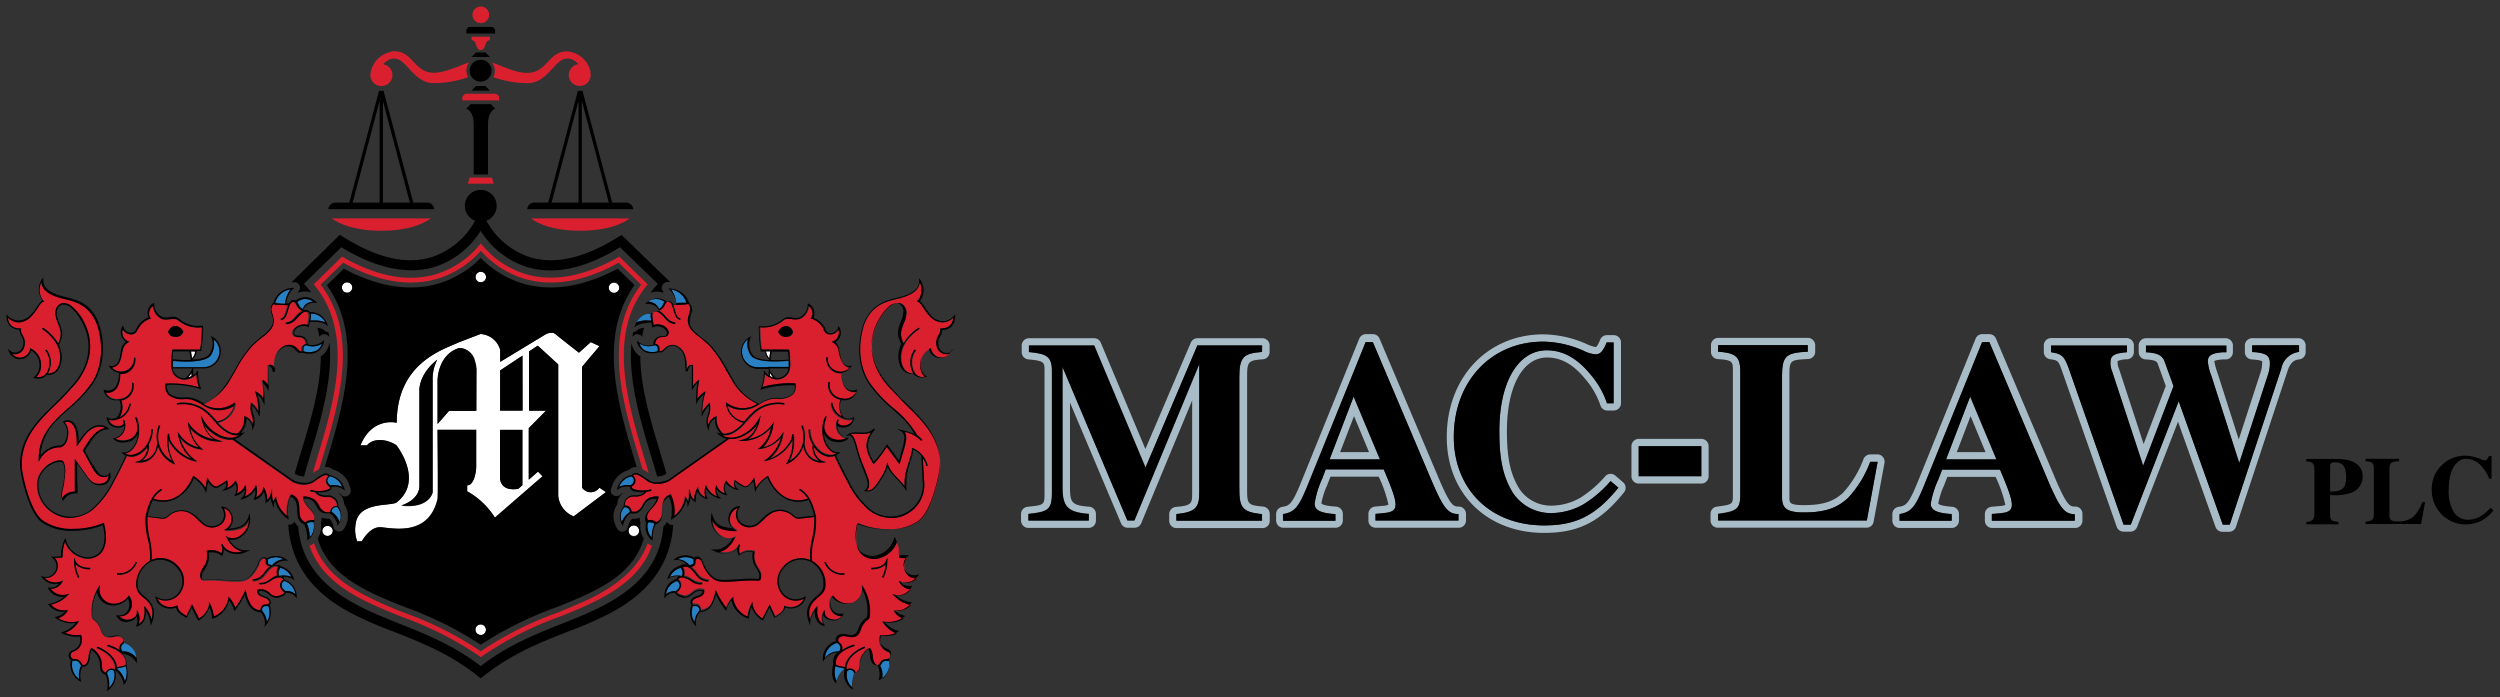 <svg xmlns="http://www.w3.org/2000/svg" id="Layer_1" data-name="Layer 1" viewBox="0 0 380 106"><rect x="0" y="0" width="380" height="106" fill="#333333" stroke="none"/><defs><style>.cls-1{fill:#a8bcc8;}.cls-2{fill:#fff;}.cls-3{fill:#2980c3;}.cls-4{fill:#da202f;}</style></defs><path class="cls-1" d="M191.84,51.41H182a1.1,1.1,0,0,0-1,.68L174.1,68.25l-6.78-16.16a1.1,1.1,0,0,0-1-.68h-9.91a1.11,1.11,0,0,0-1.11,1.11v1a1.11,1.11,0,0,0,1,1.11c2.47.21,2.47.45,2.47,1.8V74.86c0,1.9,0,1.9-2.57,2.17a1.1,1.1,0,0,0-1,1.1v1a1.11,1.11,0,0,0,1.11,1.11h9.17a1.1,1.1,0,0,0,1.1-1.11v-1a1.11,1.11,0,0,0-1-1.11c-2.72-.2-2.94-.63-2.94-3V61.2l7.76,18.35a1.09,1.09,0,0,0,1,.67h1.06a1.1,1.1,0,0,0,1-.68l7.75-18.68v14c0,1.62,0,2-2.49,2.19a1.12,1.12,0,0,0-1,1.11v1a1.11,1.11,0,0,0,1.11,1.11h13A1.1,1.1,0,0,0,193,79.11v-1a1.12,1.12,0,0,0-1-1.11c-2.44-.21-2.44-.41-2.44-2.86V57.32c0-2.37.16-2.55,2.42-2.71a1.11,1.11,0,0,0,1-1.11v-1A1.11,1.11,0,0,0,191.84,51.41Zm0,2.09c-2.86.2-3.44.87-3.44,3.82V74.16c0,2.87.31,3.69,3.44,4v1h-13v-1c2.94-.28,3.48-1,3.48-3.31V55.31l-9.87,23.8h-1.06l-9.87-23.36V74c0,3,.74,3.85,4,4.09v1h-9.17v-1c3.06-.32,3.57-.71,3.57-3.27V56.42c0-2.13-.63-2.68-3.49-2.92v-1h9.91l7.8,18.57L182,52.52h9.87Z"></path><path class="cls-1" d="M202.09,69.83h7.64l-4-9.56Zm6-1.11H203.7l2.11-5.47Z"></path><path class="cls-1" d="M221.68,77c-.82,0-1.3-.21-3.29-5l-8.7-20.53a1.1,1.1,0,0,0-1-.68h-1.09a1.1,1.1,0,0,0-1,.7L197.89,73c-1.52,3.78-1.9,3.85-3,4.05a1.11,1.11,0,0,0-.92,1.09v1A1.11,1.11,0,0,0,195,80.22H203a1.11,1.11,0,0,0,1.11-1.11v-1A1.11,1.11,0,0,0,203,77c-1.83-.12-2.12-.41-2.15-.5a11,11,0,0,1,.87-2.72l.51-1.33h7.33a19.34,19.34,0,0,1,1.48,4.26,2.21,2.21,0,0,1-.85.18L209,77a1.12,1.12,0,0,0-1,1.11v1a1.1,1.1,0,0,0,1.11,1.11h12.61a1.11,1.11,0,0,0,1.11-1.11v-1A1.11,1.11,0,0,0,221.68,77Zm0,2.09H209.07v-1l1.25-.12c1.29-.12,1.8-.43,1.8-1.3s-.47-2.24-1.8-5.35H201.5L201,72.7a14.59,14.59,0,0,0-1.21,3.82c0,1,.86,1.45,3.17,1.61v1H195v-1c1.8-.32,2.39-1,3.88-4.72L207.58,52h1.09l8.7,20.53c2,4.76,2.7,5.63,4.31,5.63Z"></path><path class="cls-1" d="M245.52,72.28a1.09,1.09,0,0,0-1.5.09,17.28,17.28,0,0,1-3.81,3.29,9,9,0,0,1-4.41,1.2A5.8,5.8,0,0,1,231,74.39c-1.4-2.21-1.95-4.69-1.95-8.85,0-6.8,2.4-11.2,6.11-11.2,2.07,0,3.93,1,5.7,3.15a12.2,12.2,0,0,1,2.42,4.17,1.11,1.11,0,0,0,1,.74h1a1.11,1.11,0,0,0,1.11-1.11V52.05a1.11,1.11,0,0,0-1.11-1.11h-1.05a1.1,1.1,0,0,0-1,.68c-.4,1-.58,1.1-.71,1.13a5.77,5.77,0,0,1-1.38-.47,16.8,16.8,0,0,0-6.53-1.46c-8.52,0-14.7,6.56-14.7,15.59C219.89,75,226,81,234.71,81c5.23,0,8.52-1.67,12.14-6.16a1.1,1.1,0,0,0-.15-1.54Zm-10.81,7.58c-8.43,0-13.72-5.78-13.72-13.45,0-8.34,5.61-14.48,13.6-14.48a15.64,15.64,0,0,1,6.11,1.38,5,5,0,0,0,1.8.55c.75,0,1.14-.39,1.73-1.81h1.05v9.24h-1a13.25,13.25,0,0,0-2.62-4.52c-1.8-2.16-3.92-3.54-6.54-3.54-4.12,0-7.21,4.44-7.21,12.31,0,4,.47,6.85,2.11,9.44a6.94,6.94,0,0,0,5.76,3,10.07,10.07,0,0,0,4.94-1.34,17.64,17.64,0,0,0,4.07-3.5l1.18,1C242.35,78.64,239.21,79.86,234.71,79.86Z"></path><path class="cls-1" d="M258.6,66.71h-9.52a1.11,1.11,0,0,0-1.1,1.11v4.57a1.11,1.11,0,0,0,1.1,1.11h9.52a1.11,1.11,0,0,0,1.11-1.11V67.82A1.11,1.11,0,0,0,258.6,66.71Zm0,5.68h-9.52V67.82h9.52Z"></path><path class="cls-1" d="M285.4,69.07h-1.13a1.13,1.13,0,0,0-1,.67,15.9,15.9,0,0,1-3.13,5.17c-1.28,1.15-2.72,1.87-5.92,1.87-2.23,0-2.23-.36-2.23-1.17V57.36c0-2.61,0-2.65,2.87-2.79a1.1,1.1,0,0,0,1.05-1.1v-1a1.11,1.11,0,0,0-.33-.78,1.07,1.07,0,0,0-.78-.33h0l-13.63,0a1.11,1.11,0,0,0-1.1,1.11v1a1.1,1.1,0,0,0,1,1.11c2.33.14,2.33.4,2.33,1.85v18.8c0,1.39,0,1.47-2.4,1.77a1.1,1.1,0,0,0-1,1.1v1a1.1,1.1,0,0,0,1.1,1.11h22.61a1.09,1.09,0,0,0,1.08-.91l1.65-8.93a1.11,1.11,0,0,0-1.09-1.31Zm-1.64,10H261.15v-1c2.86-.35,3.37-.79,3.37-2.87V56.45c0-2.24-.71-2.79-3.37-3v-1l13.63,0v1c-3.4.15-3.91.66-3.91,3.89V75.61c0,1.69.78,2.28,3.33,2.28,3.25,0,5.05-.7,6.66-2.16a16.27,16.27,0,0,0,3.41-5.55h1.13Z"></path><path class="cls-1" d="M295.8,69.83h7.64l-4-9.56Zm6-1.11h-4.37l2.1-5.47Z"></path><path class="cls-1" d="M315.38,77c-.82,0-1.3-.21-3.29-5l-8.7-20.53a1.1,1.1,0,0,0-1-.68h-1.1a1.09,1.09,0,0,0-1,.7L291.6,73c-1.52,3.78-1.91,3.85-3.05,4.05a1.1,1.1,0,0,0-.91,1.09v1a1.1,1.1,0,0,0,1.1,1.11h7.92a1.1,1.1,0,0,0,1.1-1.11v-1a1.11,1.11,0,0,0-1-1.11c-1.82-.12-2.12-.41-2.14-.5a11.25,11.25,0,0,1,.86-2.71l.52-1.34h7.32a19.21,19.21,0,0,1,1.49,4.26,2.33,2.33,0,0,1-.86.18l-1.25.11a1.12,1.12,0,0,0-1,1.11v1a1.11,1.11,0,0,0,1.11,1.11h12.61a1.1,1.1,0,0,0,1.11-1.11v-1A1.09,1.09,0,0,0,315.38,77Zm0,2.09H302.77v-1L304,78c1.3-.12,1.8-.43,1.8-1.3s-.47-2.24-1.8-5.35h-8.81l-.51,1.34a14.65,14.65,0,0,0-1.22,3.82c0,1,.87,1.45,3.18,1.61v1h-7.92v-1c1.81-.32,2.39-1,3.88-4.72L301.28,52h1.1l8.69,20.53c2,4.76,2.71,5.63,4.31,5.63Z"></path><path class="cls-1" d="M349.46,51.41h-7.13a1.11,1.11,0,0,0-1.11,1.11v1a1.11,1.11,0,0,0,1,1.11c1.34.08,1.59.26,1.62.28a.92.92,0,0,1,0,.35,4.08,4.08,0,0,1-.22,1.3l-3.33,10.24-3.19-10a11.52,11.52,0,0,1-.53-1.92s.27-.18,1.32-.25l.51,0a1.1,1.1,0,0,0,1-1.11v-1a1.11,1.11,0,0,0-1.1-1.11H326.19a1.11,1.11,0,0,0-1.11,1.11v1a1.11,1.11,0,0,0,1.05,1.11c1.64.08,1.75.41,1.84.65l1.23,3.39-3.37,8.82L322.1,56.09a2.31,2.31,0,0,1-.22-.93,1.58,1.58,0,0,1,0-.28,3.86,3.86,0,0,1,1.47-.27,1.1,1.1,0,0,0,1-1.11v-1a1.11,1.11,0,0,0-1.1-1.11H311.77a1.11,1.11,0,0,0-1.11,1.11v1a1.1,1.1,0,0,0,.95,1.1c1.17.17,1.26.18,1.82,1.79l8.31,23.68a1.1,1.1,0,0,0,1,.74h1.1a1.09,1.09,0,0,0,1-.71l6.22-16,5.7,16a1.11,1.11,0,0,0,1,.73h1.06a1.1,1.1,0,0,0,1.05-.76l7.84-23.69c.47-1.45,1.18-1.7,1.75-1.75a1.1,1.1,0,0,0,1-1.11v-1A1.11,1.11,0,0,0,349.46,51.41Zm0,2.09a3.13,3.13,0,0,0-2.7,2.52L338.92,79.7h-1.06l-6.7-18.76L323.88,79.7h-1.1L314.47,56c-.66-1.93-1.06-2.28-2.7-2.52v-1h11.52v1c-2,.16-2.51.52-2.51,1.66a3.47,3.47,0,0,0,.27,1.29l4.71,14.32,4.62-12.11L329,54.88c-.35-1-1.22-1.3-2.82-1.38v-1h12.22v1l-.51,0c-1.72.12-2.31.48-2.31,1.42a8.08,8.08,0,0,0,.55,2.2l4.23,13.22,4.39-13.49a5.18,5.18,0,0,0,.27-1.65c0-1.22-.59-1.62-2.7-1.74v-1h7.13Z"></path><path d="M174.1,71.09l-7.8-18.57h-9.91v1c2.86.24,3.49.79,3.49,2.92V74.86c0,2.56-.51,3-3.57,3.27v1h9.17v-1c-3.22-.24-4-1.1-4-4.09V55.75l9.87,23.36h1.06l9.87-23.8V74.82c0,2.33-.54,3-3.48,3.31v1h13v-1c-3.13-.28-3.44-1.1-3.44-4V57.32c0-3,.58-3.62,3.44-3.82v-1H182Z"></path><path d="M217.37,72.5,208.67,52h-1.09l-8.66,21.44c-1.49,3.7-2.08,4.4-3.88,4.72v1H203v-1c-2.31-.16-3.17-.59-3.17-1.61A14.59,14.59,0,0,1,201,72.7l.51-1.34h8.82c1.33,3.11,1.8,4.49,1.8,5.35s-.51,1.18-1.8,1.3l-1.25.12v1h12.61v-1C220.07,78.13,219.37,77.26,217.37,72.5Zm-15.28-2.67,3.68-9.56,4,9.56Z"></path><path d="M246,74.12l-1.18-1a17.64,17.64,0,0,1-4.07,3.5A10.07,10.07,0,0,1,235.8,78,6.94,6.94,0,0,1,230,75c-1.64-2.59-2.11-5.47-2.11-9.44,0-7.87,3.09-12.31,7.21-12.31,2.62,0,4.74,1.38,6.54,3.54a13.25,13.25,0,0,1,2.62,4.52h1V52.05h-1.05c-.59,1.42-1,1.81-1.73,1.81a5,5,0,0,1-1.8-.55,15.64,15.64,0,0,0-6.11-1.38c-8,0-13.6,6.14-13.6,14.48,0,7.67,5.29,13.45,13.72,13.45C239.21,79.86,242.35,78.64,246,74.12Z"></path><rect x="249.08" y="67.82" width="9.52" height="4.56"></rect><path d="M280.86,75.73c-1.61,1.46-3.41,2.16-6.66,2.16-2.55,0-3.33-.59-3.33-2.28V57.36c0-3.23.51-3.74,3.91-3.89v-1l-13.63,0v1c2.66.16,3.37.71,3.37,3V75.26c0,2.08-.51,2.52-3.37,2.87v1h22.61l1.64-8.93h-1.13A16.27,16.27,0,0,1,280.86,75.73Z"></path><path d="M311.07,72.5,302.38,52h-1.1l-8.66,21.44c-1.49,3.7-2.07,4.4-3.88,4.72v1h7.92v-1c-2.31-.16-3.18-.59-3.18-1.61a14.65,14.65,0,0,1,1.22-3.82l.51-1.34H304c1.33,3.11,1.8,4.49,1.8,5.35s-.5,1.18-1.8,1.3l-1.25.12v1h12.61v-1C313.78,78.13,313.07,77.26,311.07,72.5ZM295.8,69.83l3.68-9.56,4,9.56Z"></path><path d="M342.33,52.52v1c2.11.12,2.7.52,2.7,1.74a5.18,5.18,0,0,1-.27,1.65l-4.39,13.49-4.23-13.22a8.08,8.08,0,0,1-.55-2.2c0-.94.59-1.3,2.31-1.42l.51,0v-1H326.19v1c1.6.08,2.47.4,2.82,1.38l1.37,3.78-4.62,12.11-4.71-14.32a3.47,3.47,0,0,1-.27-1.29c0-1.14.47-1.5,2.51-1.66v-1H311.77v1c1.64.24,2,.59,2.7,2.52l8.31,23.68h1.1l7.28-18.76,6.7,18.76h1.06L346.76,56a3.13,3.13,0,0,1,2.7-2.52v-1Z"></path><path d="M355.18,69.76h-4.62v.37c1,.09,1.23.29,1.23,1.44v6.28c0,.75-.08,1.16-.57,1.35a2,2,0,0,1-.66.14v.36h4.88v-.36c-1.16-.15-1.27-.28-1.27-1.27V75.25a8.31,8.31,0,0,0,3.06-.3,2.61,2.61,0,0,0,1.89-2.53C359.12,70.63,357.62,69.76,355.18,69.76Zm-1,5V70.79c0-.34.25-.52.73-.52,1.22,0,1.7.68,1.7,2.31S356,74.72,354.17,74.73Z"></path><path d="M366.93,78.44a3.34,3.34,0,0,1-2.49.81c-.95,0-1.25-.22-1.25-.86V71.57c0-1.21.19-1.4,1.47-1.46v-.37l-5.1,0v.37c1,.06,1.26.26,1.26,1.1v7c0,.78-.19.94-1.26,1.08v.36H368l.62-3.34h-.43A5.94,5.94,0,0,1,366.93,78.44Z"></path><path d="M377,78.5a3.83,3.83,0,0,1-1.85.5A2.58,2.58,0,0,1,373,77.88a6.19,6.19,0,0,1-.79-3.53c0-2.94,1.15-4.61,2.69-4.61a3.19,3.19,0,0,1,2.45,1.33,5,5,0,0,1,1,1.69h.37V69.3h-.4c-.22.53-.37.68-.64.68a1.84,1.84,0,0,1-.68-.21,5.92,5.92,0,0,0-2.28-.51,5.07,5.07,0,0,0-5.09,5.41A5.17,5.17,0,0,0,379,77.56l-.44-.37A6.88,6.88,0,0,1,377,78.5Z"></path><path class="cls-2" d="M88.5,74.1l0,0V55.71l2.65-3.13L89.79,52,88,53.61s-3.07-2.42-3.57-2.84-1.4,0-1.4,0L76,55V53.16a3.29,3.29,0,0,0-3-2.39L69.8,52c-2.5,1.14-9.49,3.18-9.49,12.25,0,0-3.7-1-5.52,3.43h1c.94-1.14,3-1,4.49,0,2.21,3.1,2.77,6.54,0,8.68-.95.63-5.9-.22-6.24,3.42a5,5,0,0,0,.26,2.49H55s1.16-2.23,2.81-2.14,7.28,1.54,8.67-4.26c.1-.25.06-6.55,0-10.55h5.89v5.79s-.16,2.66-1.37,2.66v.91a11.61,11.61,0,0,1,4.21,4l7.24-6.28-.68-.72-1.41,1.23V65.07L83,62.41H80.41v-9l1.33-.88,3.11,2.85v20a3.73,3.73,0,0,0,2.35,3.1l4.94-3.71-1-.68A1.58,1.58,0,0,1,88.5,74.1ZM65.76,57.77V74.89s-.48,2.46-4.77,2c0,0,2.76-.8,2.76-3V59.43s-.22-2.46,2.72-4.77A6.36,6.36,0,0,0,65.76,57.77Zm6.66,4.64H68.28l-1.75,2c0-1.4,0-2.35,0-2.35V57.8s0-3.88,3.3-4.91a2.51,2.51,0,0,1,2.37,1.93,5.32,5.32,0,0,1,.25,1.3Zm7,11.34-.61.54s-2.5.6-2.78-1.49V65.34h3.39Zm0-11.34H76v-6.1l3.39-2.25Z"></path><path class="cls-2" d="M52.76,42.91a.79.79,0,0,0-.79.79.79.79,0,1,0,1.58,0A.79.79,0,0,0,52.76,42.91Z"></path><path class="cls-2" d="M94.12,43.7a.8.8,0,0,0-1.59,0,.8.8,0,1,0,1.59,0Z"></path><path class="cls-2" d="M73.07,42.91a.8.8,0,1,0-.79-.8A.79.79,0,0,0,73.07,42.91Z"></path><path class="cls-2" d="M73.07,94.93a.8.8,0,1,0,.79.8A.79.79,0,0,0,73.07,94.93Z"></path><path class="cls-2" d="M49.78,79.87a.79.79,0,0,0-.79.79.8.8,0,1,0,.79-.79Z"></path><path class="cls-2" d="M96.34,81.46a.8.8,0,0,0,.8-.8.8.8,0,1,0-.8.8Z"></path><path class="cls-2" d="M117.08,53.4h-.64a1.65,1.65,0,0,0,.5,1.05Z"></path><path class="cls-2" d="M117,57.15a2.49,2.49,0,0,0,.56.24,4.37,4.37,0,0,1-.56-.76Z"></path><path class="cls-2" d="M29.71,53.4h-.65l.15,1.05A1.65,1.65,0,0,0,29.71,53.4Z"></path><path class="cls-2" d="M29.15,57.15v-.52a5,5,0,0,1-.56.76A2.24,2.24,0,0,0,29.15,57.15Z"></path><path class="cls-3" d="M99,48.73l-.06-.29a1.94,1.94,0,0,1,0-.76h-.28A2.33,2.33,0,0,0,96.71,49a4.08,4.08,0,0,1,1.53-.3Z"></path><path class="cls-3" d="M114.05,53.91a3.21,3.21,0,0,1-.39-2.31,2.32,2.32,0,0,0-.86,2.12,2.38,2.38,0,0,0,2.25,2.11l1.71,0v-.05l0,.05,3.1,0a4.53,4.53,0,0,0,0-.52c0-.14,0-.28,0-.43C119.09,54.92,114.82,55.32,114.05,53.91Z"></path><path class="cls-3" d="M104.1,46.1a1.86,1.86,0,0,0,.26,0A2.83,2.83,0,0,0,102,44a3.9,3.9,0,0,1,.78,2.12C103.25,46.15,103.71,46.13,104.1,46.1Z"></path><path class="cls-3" d="M98.54,45.83a2.35,2.35,0,0,1,1,.32,1.73,1.73,0,0,1,.69.82l.13-.08a1.37,1.37,0,0,0,.4-.43l.09-.18a1.68,1.68,0,0,1,.23-.38,2,2,0,0,0-1.06-.44A2.14,2.14,0,0,0,98.54,45.83Z"></path><path class="cls-3" d="M100,52.86a.47.47,0,0,0-.49-.38,2.59,2.59,0,0,1-2-.11c-.09,0-.18-.08-.27-.14a2,2,0,0,0,.24.48,1.74,1.74,0,0,0,.48.5,2.63,2.63,0,0,0,2.11.17.15.15,0,0,1,0-.07A2.32,2.32,0,0,0,100,52.86Z"></path><path class="cls-3" d="M96,72.41A2.5,2.5,0,0,0,94.11,74a3.24,3.24,0,0,1,1.82-.22.81.81,0,0,1,.09-.1.85.85,0,0,0,.36-.64A.86.86,0,0,0,96,72.41Z"></path><path class="cls-3" d="M94.88,77.1a2,2,0,0,0-.35,2.21,2.89,2.89,0,0,1,1.21-1.49.75.75,0,0,0-.25-.56A.78.78,0,0,0,94.88,77.1Z"></path><path class="cls-3" d="M98.47,79.42a2.61,2.61,0,0,0,.33,1.92,1.48,1.48,0,0,0,.26.3,5,5,0,0,1,.43-2.06,1.09,1.09,0,0,0-.43-.19A1,1,0,0,0,98.47,79.42Z"></path><path class="cls-3" d="M105.42,85.37a1.33,1.33,0,0,1,0-.34A2.51,2.51,0,0,0,103,85a2.43,2.43,0,0,1,1.73.94l.27-.07a.59.59,0,0,0,.3-.12A.54.54,0,0,0,105.42,85.37Z"></path><path class="cls-3" d="M103.54,86.3a2.56,2.56,0,0,0-1.71,1.39,3.22,3.22,0,0,1,1.88-.14h0a1.23,1.23,0,0,0-.14-1.19Z"></path><path class="cls-3" d="M102.94,88.3a2.41,2.41,0,0,0-1.68,2,2,2,0,0,1,1.46-.47,1.12,1.12,0,0,0,.6-.76A.73.73,0,0,0,102.94,88.3Z"></path><path class="cls-3" d="M105.82,92.13h-.15a1,1,0,0,1-.3,0h0a2.67,2.67,0,0,0,.25,2.46,2.79,2.79,0,0,1,.69-1.66.58.58,0,0,0,0-.49A.54.54,0,0,0,105.82,92.13Z"></path><path class="cls-3" d="M127.55,99.05a1,1,0,0,0,.19-.56.76.76,0,0,0-.24-.54l-.09-.07a.67.67,0,0,1-.14-.15A2.51,2.51,0,0,0,125.4,100,2.53,2.53,0,0,1,127.55,99.05Z"></path><path class="cls-3" d="M127,101.28a3.35,3.35,0,0,0,.14,2.24,3.4,3.4,0,0,1,1.24-1.86,2.63,2.63,0,0,0-.59-.16A2.46,2.46,0,0,1,127,101.28Z"></path><path class="cls-3" d="M129.42,101.86a.71.71,0,0,0-.64.12,2.5,2.5,0,0,0,.76,2.5,4.15,4.15,0,0,1,.31-2.13A.67.67,0,0,0,129.42,101.86Z"></path><path class="cls-3" d="M135.13,100.4a.84.84,0,0,1-.42,0h0a.81.81,0,0,0-.64.34l-.08.14a1.35,1.35,0,0,1-.2.27,3.12,3.12,0,0,1,.32,2A2.67,2.67,0,0,0,135.13,100.4Z"></path><path class="cls-3" d="M47.49,47.68h-.27a1.94,1.94,0,0,1,0,.76l-.05.29.74,0a4,4,0,0,1,1.53.3A2.31,2.31,0,0,0,47.49,47.68Z"></path><path class="cls-3" d="M32.48,51.6a3.19,3.19,0,0,1-.38,2.31c-.77,1.41-5.05,1-5.84.92,0,.15,0,.29,0,.43a4.53,4.53,0,0,0,0,.52l3.09,0,0-.05v.05l1.7,0a2.39,2.39,0,0,0,2.26-2.11A2.3,2.3,0,0,0,32.48,51.6Z"></path><path class="cls-3" d="M43.33,46.16A3.9,3.9,0,0,1,44.11,44a2.81,2.81,0,0,0-2.32,2,1.7,1.7,0,0,0,.26,0C42.44,46.13,42.9,46.15,43.33,46.16Z"></path><path class="cls-3" d="M46.65,46.15a2.31,2.31,0,0,1,1-.32,2.18,2.18,0,0,0-1.45-.37,2.08,2.08,0,0,0-1,.44,3,3,0,0,1,.23.38l.09.18a1.27,1.27,0,0,0,.4.43L46,47A1.68,1.68,0,0,1,46.65,46.15Z"></path><path class="cls-3" d="M46.66,52.48a.47.47,0,0,0-.49.38,1.39,1.39,0,0,0,0,.45s0,0,0,.07a2.6,2.6,0,0,0,2.1-.17,1.71,1.71,0,0,0,.48-.49,1.82,1.82,0,0,0,.24-.49,2.26,2.26,0,0,1-.26.14A2.59,2.59,0,0,1,46.66,52.48Z"></path><path class="cls-3" d="M50.1,72.41a.9.9,0,0,0-.33.6.84.84,0,0,0,.35.64.47.47,0,0,1,.1.1A3.18,3.18,0,0,1,52,74,2.47,2.47,0,0,0,50.1,72.41Z"></path><path class="cls-3" d="M50.66,77.26a.75.75,0,0,0-.25.56,2.87,2.87,0,0,1,1.2,1.49,2,2,0,0,0-.34-2.21A.77.77,0,0,0,50.66,77.26Z"></path><path class="cls-3" d="M47.15,79.38a1.14,1.14,0,0,0-.49.2,5.14,5.14,0,0,1,.43,2.06,2,2,0,0,0,.3-.36,2.77,2.77,0,0,0,.29-1.86A1,1,0,0,0,47.15,79.38Z"></path><path class="cls-3" d="M40.68,85a1,1,0,0,1,0,.34.68.68,0,0,0,.08.37.63.63,0,0,0,.31.12l.27.07A2.43,2.43,0,0,1,43.11,85,2.51,2.51,0,0,0,40.68,85Z"></path><path class="cls-3" d="M44.32,87.69a2.58,2.58,0,0,0-1.71-1.39l0,.06a1.23,1.23,0,0,0-.13,1.19h0A3.22,3.22,0,0,1,44.32,87.69Z"></path><path class="cls-3" d="M43.21,88.3a.74.74,0,0,0-.39.79,1.14,1.14,0,0,0,.61.76,2,2,0,0,1,1.46.47A2.42,2.42,0,0,0,43.21,88.3Z"></path><path class="cls-3" d="M40.78,92.1a1,1,0,0,1-.3,0h-.15a.54.54,0,0,0-.41.27.54.54,0,0,0-.05.49,2.86,2.86,0,0,1,.69,1.66,2.73,2.73,0,0,0,.25-2.46Z"></path><path class="cls-3" d="M18.88,97.73a1,1,0,0,1-.14.15l-.09.07a.76.76,0,0,0-.24.54,1,1,0,0,0,.19.56,2.51,2.51,0,0,1,2.14,1A2.52,2.52,0,0,0,18.88,97.73Z"></path><path class="cls-3" d="M18.36,101.5a2.63,2.63,0,0,0-.59.16A3.43,3.43,0,0,1,19,103.52a3.36,3.36,0,0,0,.15-2.24A2.46,2.46,0,0,1,18.36,101.5Z"></path><path class="cls-3" d="M16.73,101.86a.7.7,0,0,0-.44.49,4.07,4.07,0,0,1,.32,2.13,2.55,2.55,0,0,0,.76-2.5A.71.71,0,0,0,16.73,101.86Z"></path><path class="cls-3" d="M12.18,100.93l-.09-.14a.8.8,0,0,0-.64-.34h0a.82.82,0,0,1-.41,0,2.67,2.67,0,0,0,1,2.79,3.1,3.1,0,0,1,.33-2A1.05,1.05,0,0,1,12.18,100.93Z"></path><path class="cls-4" d="M98.58,82.67a1.5,1.5,0,0,1-.13-.11c-1.08,3.08-3.7,6-9,8.55-1.46.68-3,1.3-4.67,2A52.45,52.45,0,0,0,73.07,99a52.26,52.26,0,0,0-11.71-5.89c-1.63-.65-3.18-1.27-4.63-2-3.86-1.82-7.6-4.26-9-8.57l-.15.13-.17.12a.85.85,0,0,1-.37.15c1.51,4.44,5.38,7,9.38,8.84,1.48.69,3,1.31,4.7,2a51.34,51.34,0,0,1,11.74,5.95l.22.15.22-.15A51.34,51.34,0,0,1,85,93.76c1.66-.66,3.22-1.28,4.7-2,4-1.89,7.88-4.41,9.39-8.84a.85.85,0,0,1-.37-.15Z"></path><path class="cls-4" d="M47.56,71.9a6.47,6.47,0,0,1,.94-.59L49,69.7c2.52-8.37,5.64-18.77-.27-26.42l3.43-3.35c5.27,2.91,10.12,3.72,14.43,2.41a14.39,14.39,0,0,0,6.5-4.22,14.45,14.45,0,0,0,6.5,4.22c4.31,1.31,9.17.5,14.44-2.41l3.42,3.35c-5.91,7.65-2.79,18-.27,26.42l.48,1.61a6.41,6.41,0,0,1,.94.58c-.23-.8-.47-1.61-.71-2.41-2.49-8.3-5.6-18.63.35-26l.21-.26L94.13,39l-.24.14C88.7,42.06,84,42.9,79.79,41.63a13.8,13.8,0,0,1-6.44-4.31L73.07,37l-.28.34a13.8,13.8,0,0,1-6.44,4.31c-4.17,1.27-8.91.43-14.09-2.49L52,39l-4.31,4.22.21.26c5.95,7.37,2.85,17.7.35,26C48,70.29,47.79,71.1,47.56,71.9Z"></path><path class="cls-4" d="M65.48,33.2H50.43c1.19.86,3.46,1.87,7.52,1.87S64.28,34.06,65.48,33.2Z"></path><path class="cls-4" d="M88.19,35.07c4.07,0,6.33-1,7.52-1.87h-15C81.86,34.06,84.12,35.07,88.19,35.07Z"></path><polygon class="cls-4" points="75.86 14.65 75.43 14.25 73.07 14.25 70.72 14.25 70.28 14.65 70.28 15.26 73.07 15.26 75.86 15.26 75.86 14.65"></polygon><polygon class="cls-4" points="71.37 27 71.11 27.92 73.07 27.92 75.03 27.92 74.77 27 73.07 27 71.37 27"></polygon><path class="cls-4" d="M58,13.07a1.66,1.66,0,0,0,.25-3.3,1.8,1.8,0,0,1,.6-.52,1.55,1.55,0,0,0,.32-.2A1.63,1.63,0,0,1,60,8.91c1.76,0,2.91,3.73,5.92,3.73a15.64,15.64,0,0,0,5.22-.91,2.14,2.14,0,0,1,.18-2.26c-1.63.56-3.57,1.56-5.37,1.59-3,0-3.17-3.27-6-3.27h-.08A2.57,2.57,0,0,0,59,8a3.86,3.86,0,0,0-2.65,3h0a1.75,1.75,0,0,0-.05.4A1.65,1.65,0,0,0,58,13.07Z"></path><path class="cls-4" d="M75,11.73a15.73,15.73,0,0,0,5.22.91c3,0,4.16-3.73,5.92-3.73a1.63,1.63,0,0,1,1.18.34h0a1.88,1.88,0,0,1,.6.51,1.66,1.66,0,1,0,1.86,1.65,1.76,1.76,0,0,0-.06-.4h.06a3.94,3.94,0,0,0-2.93-3.1,3.86,3.86,0,0,0-.49-.1l-.2,0h0c-2.79,0-3,3.27-6,3.27-1.8,0-3.74-1-5.37-1.59A2.14,2.14,0,0,1,75,11.73Z"></path><path class="cls-4" d="M73.07,7.6h0c.87,0,.49-1.49,1.4-1.49V5.58H71.68v.53C72.58,6.11,72.2,7.6,73.07,7.6Z"></path><path class="cls-4" d="M73.07,3.51a1.26,1.26,0,1,0-1.25-1.26A1.25,1.25,0,0,0,73.07,3.51Z"></path><path class="cls-4" d="M99.33,49.38a1.93,1.93,0,0,1,1.87.37,1.2,1.2,0,0,1,.39.59.72.72,0,0,1-.2.7c-.29.25-.69.15-1,.2a1,1,0,0,0-.83,1,.71.71,0,0,1,.63.56,2.2,2.2,0,0,1,0,.5v.07a.55.55,0,0,0,.53-.15L101,53a2.28,2.28,0,0,1,.36-.33,1.58,1.58,0,0,1,1.59-.11,2.34,2.34,0,0,1,1.1,1.19,4.41,4.41,0,0,1,.33,1.56c0,.09,0,.17,0,.25s0,.43,0,.64c.1-.38.34-.76.76-.78a.25.25,0,0,1,.22.08.26.26,0,0,1,0,.15l0,3a3.09,3.09,0,0,1,.72-.81l.22-.17-.05.28a15.59,15.59,0,0,0-.22,2.64,2.94,2.94,0,0,1,1-1l.24-.15-.07.27a10,10,0,0,0-.44,2.86,5.13,5.13,0,0,1,1-1.26l.17-.17v.24a4.28,4.28,0,0,1,0,1.18,3.63,3.63,0,0,1-.15.54,4,4,0,0,0-.13.46,2.5,2.5,0,0,0,0,1,2.07,2.07,0,0,1,1.11-1.26l.18-.08,0,.19a2.87,2.87,0,0,0,1,2.47,2.92,2.92,0,0,0,1.57-.4,6.19,6.19,0,0,0,1.5-1.27,3.42,3.42,0,0,1-2.65-2.81l0-.25.21.15a4.11,4.11,0,0,0,3.81.46,6.59,6.59,0,0,0,.75-.38,8.6,8.6,0,0,1-4-3.83c-.28-.46-.55-.93-.82-1.39a17.85,17.85,0,0,0-2.38-3.52,14.91,14.91,0,0,0-1.61-1.41l-.07-.06a7.1,7.1,0,0,1-1.12-1,2.33,2.33,0,0,1-.58-1.52,3.64,3.64,0,0,1,.18-.87,4.43,4.43,0,0,0,.13-.49,1.15,1.15,0,0,0-.25-1.11,1.45,1.45,0,0,1-.47.09c-.55,0-1.27.07-1.81.07a5.93,5.93,0,0,1,.24.71,3.6,3.6,0,0,0,.31.89.84.84,0,0,0,.54.46l0,.22a1,1,0,0,1-.7-.57,4.6,4.6,0,0,1-.34-.94,5.44,5.44,0,0,0-.25-.78,1.21,1.21,0,0,0-.28-.38.44.44,0,0,0-.4-.09c-.18.06-.28.26-.38.47l-.1.19a1.64,1.64,0,0,1-.47.51l-.16.09a.42.42,0,0,0-.16.12l.11.05a3.81,3.81,0,0,1,.84.76l.28.29a1.8,1.8,0,0,0,1.23.65v.22a2,2,0,0,1-1.4-.71l-.28-.3a3.68,3.68,0,0,0-.8-.73.75.75,0,0,0-.81-.06c-.25.2-.21.6-.15.94Z"></path><path class="cls-4" d="M119.86,53.17H120l0,.09a13.36,13.36,0,0,1,.15,2,2.88,2.88,0,0,1-.23,1.36,2,2,0,0,1-1.78,1.07H118a2.71,2.71,0,0,1-1.72-.84,6.72,6.72,0,0,1-.36,2,15.54,15.54,0,0,1,4.94-.55h.1v.09a1.93,1.93,0,0,1-.38,1.57,3.25,3.25,0,0,1-2.43.67,4.1,4.1,0,0,0-1.07.09,5.89,5.89,0,0,0-1.55.72,8.51,8.51,0,0,1-1.12.59,4.32,4.32,0,0,1-3.8-.34,3.19,3.19,0,0,0,2.55,2.41l0,0,.25-.28a11,11,0,0,1,1.36-1.37,5.68,5.68,0,0,1,4.49-1.14l0,.22a5.39,5.39,0,0,0-4.31,1.09,10,10,0,0,0-1.33,1.35l-.26.28a6.55,6.55,0,0,1-1.74,1.52,3,3,0,0,1-1.82.42,2.64,2.64,0,0,0,1.38.38h0A4,4,0,0,0,113,66a5.68,5.68,0,0,0,2.26-2.22l.37-.65-.16.73a5.35,5.35,0,0,1-.78,1.89,3.24,3.24,0,0,1-1,1,5.51,5.51,0,0,0,3.64-2.19l.3-.42-.1.51A6.39,6.39,0,0,1,116,68a4.69,4.69,0,0,0,2.86-1.94l.29-.42-.09.5a6.14,6.14,0,0,1-2,3.58,6.06,6.06,0,0,0,2.81-2.21,2.28,2.28,0,0,0,.58-1.47.13.13,0,0,1,0-.06l.22,0V66a6.8,6.8,0,0,1-.6,4,4.22,4.22,0,0,0,1.82-2.15,4.31,4.31,0,0,0-.06-3.16l.2-.09a4.41,4.41,0,0,1,.3,2.3h0a3,3,0,0,0,.63,2.21,2.42,2.42,0,0,0,1.64.88,2.62,2.62,0,0,1-1-2.47,4.34,4.34,0,0,1-.63-2.31h.22a4.16,4.16,0,0,0,1.36,3.13,2.83,2.83,0,0,0,1.41.73,1.84,1.84,0,0,0,1.23-.21,2.07,2.07,0,0,1-1-.53,3.36,3.36,0,0,1-.8-1.2A5,5,0,0,1,125,65.1a.43.43,0,0,0,0-.11h0a4.82,4.82,0,0,1,.39-1.59l.2.09a4.41,4.41,0,0,0-.38,1.6,2.06,2.06,0,0,0,1.64,1.84,2.63,2.63,0,0,0,1.76-.23,2.1,2.1,0,0,1-1.31-1,2.24,2.24,0,0,1-.23-1.25s0,0,0,0h0a2,2,0,0,1,.14-.58l.2.09a2.62,2.62,0,0,0-.13.48,1,1,0,0,0,.9.36h0a1.42,1.42,0,0,0,1.4-1,1.65,1.65,0,0,1-1,.05h0a2.88,2.88,0,0,1-2.35-2.47l.22,0A2.64,2.64,0,0,0,128,63.33a3,3,0,0,1-.25-2.55,2.25,2.25,0,0,1-1.84-2.67l.22,0A2.07,2.07,0,0,0,128,60.61a1.93,1.93,0,0,0,2.15-1,1.72,1.72,0,0,1-1.82-.84,3.86,3.86,0,0,1-.42-2,1.94,1.94,0,0,1-.92-.12,2.22,2.22,0,0,1-1.38-2.28l.22,0a1.94,1.94,0,0,0,3.35,1.56A1.47,1.47,0,0,1,128,55a4.07,4.07,0,0,1-.33-1.18c0-.16,0-.32-.09-.48a1.79,1.79,0,0,0-.83-1.28l-.23-.11.24-.09a1.36,1.36,0,0,0,.78-.87,1.38,1.38,0,0,0,0-.94,1.42,1.42,0,0,1-1.24.78h0a1,1,0,0,1-.72-.27,1.57,1.57,0,0,1-.3-.47l0-.1a3.08,3.08,0,0,0-1.81-1.55l-.14,0,.08-.13a1.27,1.27,0,0,0,.14-1.07,1.3,1.3,0,0,0-.55-.75,2.33,2.33,0,0,1-1.41,2,2.87,2.87,0,0,1-1.17,0c-.52,0-1-.09-1.32.24a4.69,4.69,0,0,1-3.51,1,20.28,20.28,0,0,0,.25,3.39C117.08,53.15,118.47,53.15,119.86,53.17Zm-.38-3.62a1.14,1.14,0,0,1,1.07.86s0,.77-1,.78a1.1,1.1,0,0,1-1.21-.76A1.39,1.39,0,0,1,119.48,49.55Z"></path><path class="cls-4" d="M118.79,90.18a3.18,3.18,0,0,1,.4-4.14,3.47,3.47,0,0,1,4-.9,10.51,10.51,0,0,1,.29-3.21,11.43,11.43,0,0,0,.32-3.34l-2,.22a1.89,1.89,0,0,1-.67,0,1.86,1.86,0,0,1-.67-.42l-.17-.14a2.74,2.74,0,0,0-2.92-.28,5.66,5.66,0,0,0-1.25,1c-.22.21-.45.43-.69.63a2.11,2.11,0,0,1-.92.48,2.17,2.17,0,0,1-2.26-.73,2,2,0,0,1-.07-2.12A1.66,1.66,0,0,0,111,78.5a1.72,1.72,0,0,0,.76,1.86l.35.22-.42,0a7.33,7.33,0,0,1-1.72-.23,2.5,2.5,0,0,1-1.45-1,2.32,2.32,0,0,1-.22-.41,3.09,3.09,0,0,0,1.49,2.57,1.81,1.81,0,0,0,1.72.13l.32-.19-.17.34a4.42,4.42,0,0,1-1.16,1.44,2.81,2.81,0,0,1-1.21.55,2.73,2.73,0,0,0,2.17-.15,2,2,0,0,0,.82-.81.74.74,0,0,1,0-.14l.21,0a.49.49,0,0,1,0,.16,1.65,1.65,0,0,0,0,1.24,2.52,2.52,0,0,1,2.16-.39l.09,0,0,.1a3,3,0,0,0,.16,1.8,6.55,6.55,0,0,0,.32.58,5.64,5.64,0,0,1,.31.53,1.51,1.51,0,0,1,.08,1.33l0,0,0,0a1,1,0,0,1-.56.08,21.7,21.7,0,0,0-2.68.07c-.6,0-1.22.09-1.84.1h-.54a3.07,3.07,0,0,1-.93-.13,2.94,2.94,0,0,1-1.35-1,6.5,6.5,0,0,1-.88-1.48l0-.1a1.64,1.64,0,0,0-.39-.65.54.54,0,0,0-.43-.11.29.29,0,0,0-.21.14.86.86,0,0,0-.06.34.69.69,0,0,1-.13.5.73.73,0,0,1-.43.19l-.17.06.17.12a4.85,4.85,0,0,1,.65.71l.26.33a2,2,0,0,0,1.63.83l0,.22h-.16a2.34,2.34,0,0,1-1.66-.92l-.26-.33a4.52,4.52,0,0,0-.62-.68,1.18,1.18,0,0,0-1.15-.27c-.06,0-.06,0-.06,0l0,.06a1.47,1.47,0,0,1,.17,1.33,3.5,3.5,0,0,1,1.2.53l.17.1a2,2,0,0,0,1.42.38l0,.21a2.21,2.21,0,0,1-1.59-.4l-.16-.1a2.92,2.92,0,0,0-1.24-.52.89.89,0,0,0-.48.1.44.44,0,0,0-.22.24,1,1,0,0,1,.46,1,1.32,1.32,0,0,1-.66.89c.08.21.32.37.74.5a1.83,1.83,0,0,0,.59.1,1.79,1.79,0,0,0,.9-.47,3.23,3.23,0,0,1,.59-.4,1.68,1.68,0,0,1,1.3-.08l.06,0v.07a.88.88,0,0,1-.46.79,2.35,2.35,0,0,1-.54.24l-.24.09a1,1,0,0,0-.57.46.42.42,0,0,0,0,.38.28.28,0,0,0,.17.17.86.86,0,0,0,.23,0h.17a.79.79,0,0,1,.69.92A2,2,0,0,0,108,91.9a5.91,5.91,0,0,0,.7-1.92l.07-.3.14.28a12.92,12.92,0,0,0,1.43,2.46,4.11,4.11,0,0,1,.88-1.51l.15-.18,0,.24a3.58,3.58,0,0,0,2.2,2.78,6.39,6.39,0,0,1,.55-1.87l.19-.39,0,.43A3.16,3.16,0,0,0,115.89,94L117,91.88l.85,1.75c.61-.33,1.25-.73,1.35-1.43l0-.14.13,0a2.25,2.25,0,0,0,2-.13,2,2,0,0,0,.88-1A2.74,2.74,0,0,1,118.79,90.18Z"></path><path class="cls-4" d="M143.12,49.92a1.88,1.88,0,0,0,1.35-.48,1.79,1.79,0,0,0,.45-1.13,2.43,2.43,0,0,1-1.59.7h0a2.71,2.71,0,0,1-1.9-.86,7.91,7.91,0,0,1-1-1.28c-.31-.47-.61-.92-.86-1l-.17,0,.12-.14a2.56,2.56,0,0,0,.32-2.8c-.08.73-.49,1.8-3.4,2.5-1.78.42-4,.94-5.12,4.08-1.53,5.05.52,8.23,1,8.81A20,20,0,0,0,135.74,62a15.2,15.2,0,0,1,3.68,4.19,2.57,2.57,0,0,1,.75.72l-.09.06L140,67a2.44,2.44,0,0,0-.35-.37,2.79,2.79,0,0,0-.38-.3,4.33,4.33,0,0,0-1-.49q-.34-.12-.72-.21a1.92,1.92,0,0,1,.2,1.26,7.45,7.45,0,0,1-.19.94l-.06.2c0,.17-.09.34-.14.51L136.89,70l-.06.22-.1.35-.23-.3-.14-.19-1.31-1.78-.21-.28-.05-.08h0c0,.07-.09.12-.13.18-.14.22-.29.43-.44.64l-.3.43c-.34.45-.7.89-1.08,1.31l0,0-.06.06v0h0l-.08-.12h0a10.09,10.09,0,0,1-.68-1.31,2.19,2.19,0,0,1-.12-.33,3.14,3.14,0,0,1-.19-.87,3.25,3.25,0,0,1,.2-1.29,3.92,3.92,0,0,1,.45-.92,2.33,2.33,0,0,1-.74.21,4.54,4.54,0,0,1-1,0h-.13l-.25,0a2.85,2.85,0,0,0-.94.08,1.28,1.28,0,0,1,.53.62l.06.16c.06.14.11.29.16.44l.15.45c0,.17.09.34.14.51s.11.42.17.63a22.15,22.15,0,0,0,.78,2.16c.09.21.16.43.25.64s.07.19.11.28.16.4.23.6a3.44,3.44,0,0,1,.23,1.13,1.41,1.41,0,0,1-.25.8s0,.09-.07.12h.12a1.36,1.36,0,0,0,.71-.25h0a1.14,1.14,0,0,0,.19-.19,5.28,5.28,0,0,0,.56-.69c.19-.28.38-.57.56-.87l.13-.2a5.9,5.9,0,0,0,.71-1.68l.09-.4.12.38a3.27,3.27,0,0,0,.35.73,4,4,0,0,0,.31.45c.11.14.24.29.37.43s.25.27.39.41l.12.13.18.18.15.17a7.21,7.21,0,0,1,.58.66l.07.08v-.12a7,7,0,0,1,.09-1.58c0-.19.09-.38.14-.57a2,2,0,0,1,.06-.26c.08-.29.16-.57.25-.85a1.72,1.72,0,0,0,.07-.21h0a14,14,0,0,0,.5-1.82,1.42,1.42,0,0,1,0-.22v0l0-.14.13,0a4.06,4.06,0,0,1,1.08.69l.12.12a3.2,3.2,0,0,1,.25.27,4.08,4.08,0,0,1,.52.78,3.91,3.91,0,0,1,.3.83l-.22,0a3.77,3.77,0,0,0-.54-1.19l.22,3.61h0a5,5,0,0,1-2.24,4.66,4.77,4.77,0,0,1-2.66.85,5.9,5.9,0,0,1-3.48-1.18,13.43,13.43,0,0,1-3.32-4.39c-.68-1.26-1.33-2.56-1.94-3.87a2.06,2.06,0,0,1-.61.11,2.56,2.56,0,0,1-.39,0,3.1,3.1,0,0,1-1.51-.78,4.78,4.78,0,0,1-.6-.67A2.27,2.27,0,0,0,125,70.06l.62.15-.63.07h-.22a2.66,2.66,0,0,1-2-1,3.12,3.12,0,0,1-.65-1.55,1.55,1.55,0,0,0-.06.23,4.47,4.47,0,0,1-2.26,2.44l-.33.16.19-.31a6.17,6.17,0,0,0,.82-3.41,4,4,0,0,1-.46.76,6,6,0,0,1-3.44,2.43l-.47.09.39-.29a6,6,0,0,0,2.22-3.29,5,5,0,0,1-3.12,1.71l-.43.06.35-.25a5.08,5.08,0,0,0,1.67-3A5.84,5.84,0,0,1,113,67h-.82l.79-.23a2.89,2.89,0,0,0,1.51-1.15,4.31,4.31,0,0,0,.55-1.14,5.83,5.83,0,0,1-2,1.7,4.2,4.2,0,0,1-2,.54c-.12,0-.23,0-.35,0l-9.16,6.44,0,0a4.39,4.39,0,0,1-1.4.37A3,3,0,0,1,99,73.42a2.21,2.21,0,0,1-.72-.36l-.19-.14a7.48,7.48,0,0,0-1-.64c-.45-.24-.7-.22-.92,0a1.08,1.08,0,0,1,.37.72,1,1,0,0,1-.43.81c-.15.13-.2.25-.15.34s.87.43,1.74.4a6.77,6.77,0,0,0,.76-.08l.43-.1.06.21a3.11,3.11,0,0,1-.44.08,1.86,1.86,0,0,1-.34.07.87.87,0,0,1-.34.35l-.21.13a2.81,2.81,0,0,1-.86.23h-.3a3,3,0,0,0-.42,0,1.44,1.44,0,0,0-.9.51,1.33,1.33,0,0,0-.27.88,1,1,0,0,1,.7.22,1,1,0,0,1,.33.69,1.67,1.67,0,0,0,.77,0,2,2,0,0,0,.93-.91l0-.06a5.5,5.5,0,0,1,.38-.56,1.83,1.83,0,0,1,.53-.47l.17-.08a3.59,3.59,0,0,1,.39-.12c.1,0,.21,0,.31-.06a1.28,1.28,0,0,1,.58,0l.08,0,0,.09a2.83,2.83,0,0,1-.46,1,6.13,6.13,0,0,1-.42.53l-.14.16a.6.6,0,0,0-.08.08,3.88,3.88,0,0,0-.55.73,1.23,1.23,0,0,0,0,1,1.23,1.23,0,0,1,.65,0,1.45,1.45,0,0,1,.6.28l.09,0a1.34,1.34,0,0,0,.81-1.07,4.56,4.56,0,0,0,.08-.82,5.24,5.24,0,0,1,.08-.88s0-.07,0-.1a1.66,1.66,0,0,1,1.13-1.33l.09,0,0,.08.08.21a5.43,5.43,0,0,1,.4,3,4.42,4.42,0,0,0,1.65-2.72l0-.25.15.2a1.9,1.9,0,0,1,.31.6,4.37,4.37,0,0,0,.18-1.13v-.86l.2.84a1.58,1.58,0,0,0,.54.84A3.79,3.79,0,0,1,106,74.3l.14-.27.07.3a1.74,1.74,0,0,0,1.07,1.25,2.85,2.85,0,0,1,0-1.56l.07-.29.13.27A3,3,0,0,0,109,75.49a1.93,1.93,0,0,1-.23-1.45l.08-.29L109,74a2,2,0,0,0,1.15,1,2,2,0,0,1,.12-1.82l.09-.14.09.14a2.61,2.61,0,0,0,1.24,1,1.4,1.4,0,0,1-.06-1.09l0-.14.12.09a9.61,9.61,0,0,0,1.35.85c.47.23,1.14-.68,1.35-1.06l.15-.26.27,1.57a5.39,5.39,0,0,1,1.76-1.76l.11-.06,0,.11c2,4.54,5.29,3.61,6,3.35a3.68,3.68,0,0,0-1.3-1.3l.11-.19c1.48.85,2,2.5,2.37,4.15a11.6,11.6,0,0,1-.31,3.52,9.81,9.81,0,0,0-.29,3.27,4,4,0,0,1,2.06,3.69,2.12,2.12,0,0,1-.27,1,3.58,3.58,0,0,1-.75.78c-.84.71-1.87,1.6-1.3,3.51a4.54,4.54,0,0,1,.87-1.81l.23-.28,0,.36a3.16,3.16,0,0,0,.14,1.47,1.57,1.57,0,0,0,.76.87,2.17,2.17,0,0,1,0-1.73l.21-.41v.46c0,.57.6.87,1.11,1a1.5,1.5,0,0,0,1.51-.49h-.12a1.6,1.6,0,0,1-1.48-.87,2,2,0,0,1,.12-2.17l.09-.1.08.11a2.71,2.71,0,0,0,2.72,1.05A2.19,2.19,0,0,0,131,89.39l-.06-.53.26.46a7.13,7.13,0,0,1,.94,4.26.74.74,0,0,1-.08.35,1,1,0,0,1-.29.3l0,0a2.82,2.82,0,0,0-.87,1.12l-.12.3a1.85,1.85,0,0,1-.63,1,1.82,1.82,0,0,1-1.34.1,4,4,0,0,0-.58-.08,1.1,1.1,0,0,0-.73.22.53.53,0,0,0-.11.64l.17.16.1.08a.92.92,0,0,1,.3.69.88.88,0,0,1-.06.36,6.47,6.47,0,0,1,1.87-.86l.06.21S126.68,99,127,101c.05.16.5.25.84.31a2.56,2.56,0,0,1,.58.15,1.51,1.51,0,0,1,0-.3c.15-.89,1-2.1,2.92-2.87l.08.2c-1.83.74-2.64,1.88-2.78,2.7a.94.94,0,0,0,0,.58.92.92,0,0,1,.79-.1.94.94,0,0,1,.57.58.76.76,0,0,0,.54-.53,2.84,2.84,0,0,0,.09-.66c0-.11,0-.22,0-.33a3.23,3.23,0,0,1,1.43-2.18l.09-.07.06.09a2.45,2.45,0,0,1,.37,1.21,2.52,2.52,0,0,0,.29,1c.14.23.43.39.62.28a.73.73,0,0,0,.21-.27l.09-.15a1,1,0,0,1,.83-.44h0a.6.6,0,0,0,.52-1,1.16,1.16,0,0,0-.23-.12,1.88,1.88,0,0,1-1.19-2.43l0-.09h.1a4.24,4.24,0,0,0,2.36-.33,4.07,4.07,0,0,1-2-1.6l-.15-.23.26.06a3.79,3.79,0,0,0,2.9-.52A2.33,2.33,0,0,1,136,93l-.1-.2.22,0a2.6,2.6,0,0,0,2.36-.85A4.82,4.82,0,0,1,136,90.58l-.32-.31.43.13a2.23,2.23,0,0,0,2.4-.86h0a2,2,0,0,1-1.72-1l-.16-.29.3.14a2.34,2.34,0,0,0,2.54-.5,1.84,1.84,0,0,1-1.54-3.07,9.17,9.17,0,0,1-1.15-.06l-.06,0v-.07a6.87,6.87,0,0,0-.37-2.31,3.87,3.87,0,0,1-2.55,2.4,2.84,2.84,0,0,1-2.78-.53c-.64-.62-1.27-1.92-.61-4.59l0-.13.12,0a11.45,11.45,0,0,0,4.43.89,7.84,7.84,0,0,0,4.61-1.15c2.28-1.47,3.4-7.87,3.34-8.3.16-4.25-2.52-6.87-5.1-9.4-.84-.82-1.7-1.66-2.44-2.54s-4.84-5.21-1.59-10.64a7.5,7.5,0,0,1,1.45-1.78,1.85,1.85,0,0,1,1.65-.53,1.49,1.49,0,0,1,.93,1.39,3.7,3.7,0,0,1-.4,1.63l0,.07a4.28,4.28,0,0,0-.43,1.47,3.21,3.21,0,0,0,.4,1.53s0,0,0,0a7.25,7.25,0,0,1,2.29-2.39l.13.18a7.16,7.16,0,0,0-2.23,2.32,4.08,4.08,0,0,0-.41,3.09,2.3,2.3,0,0,0,.66,1.07,1.7,1.7,0,0,0,1.09.35,3.29,3.29,0,0,1,.21-3.66l.17.14a3,3,0,0,0-.09,3.54,1.6,1.6,0,0,0,1.46.52,2.57,2.57,0,0,1-.71-1.87A2.74,2.74,0,0,1,141.43,53l.14-.08,0,.16A1.62,1.62,0,0,0,143,54.35a1.59,1.59,0,0,0,1.38-.58,1.16,1.16,0,0,1-.53.07,1.5,1.5,0,0,1-1.07-.55,2.05,2.05,0,0,1-.13-2.11l.12-.25a1.35,1.35,0,0,0,.25-.88l0-.13h.18ZM125.31,85.48l.22-.06a2.65,2.65,0,0,0,2.82,1.71v.22A2.92,2.92,0,0,1,125.31,85.48Zm7.14.83s1.74.09,2.21-1l.23-.55,0,.59a5.83,5.83,0,0,1-.61,2.49l-.18-.14a4.48,4.48,0,0,0,.54-1.91,3,3,0,0,1-2.19.75Z"></path><path class="cls-4" d="M35.65,61.36l.21-.15,0,.25a3.41,3.41,0,0,1-2.64,2.81,6,6,0,0,0,1.49,1.27,2.93,2.93,0,0,0,1.58.4,2.9,2.9,0,0,0,1-2.47l0-.19.18.08a2.07,2.07,0,0,1,1.11,1.26,2.5,2.5,0,0,0,0-1l-.13-.46a3.63,3.63,0,0,1-.15-.54,4.73,4.73,0,0,1,0-1.18l0-.24.17.17a5.39,5.39,0,0,1,1,1.26,10,10,0,0,0-.44-2.86l-.07-.27.23.15a3,3,0,0,1,1,1A16.69,16.69,0,0,0,39.77,58l-.05-.28.22.17a3.09,3.09,0,0,1,.72.81l0-3a.26.26,0,0,1,0-.15.25.25,0,0,1,.22-.08c.42,0,.66.4.76.78,0-.21,0-.43,0-.64a2.18,2.18,0,0,1,0-.25,4.41,4.41,0,0,1,.33-1.56,2.32,2.32,0,0,1,1.09-1.19,1.6,1.6,0,0,1,1.6.11,2.2,2.2,0,0,1,.35.33,2.77,2.77,0,0,0,.25.24.54.54,0,0,0,.53.15v-.07a1.72,1.72,0,0,1,0-.5.71.71,0,0,1,.63-.56,1,1,0,0,0-.19-.62,1,1,0,0,0-.63-.39c-.31-.05-.71,0-1-.2a.7.7,0,0,1-.2-.7,1.13,1.13,0,0,1,.39-.59,1.93,1.93,0,0,1,1.87-.37l.18-1c.06-.34.09-.74-.15-.94a.77.77,0,0,0-.82.06,3.87,3.87,0,0,0-.79.73l-.29.3a2,2,0,0,1-1.39.71V49a1.8,1.8,0,0,0,1.24-.65l.27-.29a4.1,4.1,0,0,1,.85-.76l.1-.05a.35.35,0,0,0-.16-.12l-.16-.09a1.5,1.5,0,0,1-.46-.51,1.74,1.74,0,0,1-.1-.19c-.1-.21-.2-.41-.38-.47a.43.43,0,0,0-.4.09,1,1,0,0,0-.28.38,5.49,5.49,0,0,0-.26.78,4,4,0,0,1-.33.94,1.06,1.06,0,0,1-.71.57l0-.22a.8.8,0,0,0,.54-.46,3.62,3.62,0,0,0,.32-.89,5.93,5.93,0,0,1,.24-.71c-.55,0-1.26,0-1.82-.07a1.44,1.44,0,0,1-.46-.09,1.16,1.16,0,0,0-.26,1.11c0,.16.09.33.14.49a3.64,3.64,0,0,1,.18.87A2.29,2.29,0,0,1,41,50.22a6.63,6.63,0,0,1-1.11,1l-.08.06a14.83,14.83,0,0,0-1.6,1.41,18.34,18.34,0,0,0-2.39,3.52c-.26.46-.53.93-.81,1.39a8.58,8.58,0,0,1-4,3.83c.25.14.5.27.75.38A4.12,4.12,0,0,0,35.65,61.36Z"></path><path class="cls-4" d="M18.18,60.61a2.08,2.08,0,0,0,1.88-2.47l.21,0a2.24,2.24,0,0,1-1.83,2.67,2.91,2.91,0,0,1-.26,2.55,2.63,2.63,0,0,0,1.48-2.06l.22,0a2.88,2.88,0,0,1-2.36,2.47h0a1.65,1.65,0,0,1-1-.05,1.43,1.43,0,0,0,1.4,1h0a1,1,0,0,0,.89-.36,1.63,1.63,0,0,0-.13-.48l.21-.09a2,2,0,0,1,.14.58h0l0,0a2.08,2.08,0,0,1-.23,1.25,2.11,2.11,0,0,1-1.3,1,2.6,2.6,0,0,0,1.75.23A2.05,2.05,0,0,0,21,65.09a4.63,4.63,0,0,0-.38-1.6l.2-.09A4.82,4.82,0,0,1,21.16,65h0a.43.43,0,0,1,0,.11,4.73,4.73,0,0,1-.32,2.11,3.22,3.22,0,0,1-.79,1.2,2.11,2.11,0,0,1-1,.53,1.83,1.83,0,0,0,1.23.21,2.8,2.8,0,0,0,1.4-.73A4.09,4.09,0,0,0,23,65.29h.22a4.33,4.33,0,0,1-.62,2.31,2.6,2.6,0,0,1-1,2.47,2.4,2.4,0,0,0,1.64-.88A2.94,2.94,0,0,0,23.84,67h0a4.62,4.62,0,0,1,.3-2.3l.21.09a4.25,4.25,0,0,0,1.75,5.31,7,7,0,0,1-.6-4s0,0,0-.07l.22,0s0,0,0,.06a2.27,2.27,0,0,0,.57,1.47,6.15,6.15,0,0,0,2.82,2.21,6.21,6.21,0,0,1-2-3.58l-.08-.5.28.42A4.69,4.69,0,0,0,30.18,68a6.38,6.38,0,0,1-1.53-3.36l-.11-.51.31.42a5.51,5.51,0,0,0,3.63,2.19,3.32,3.32,0,0,1-1-1,5.18,5.18,0,0,1-.78-1.89l-.16-.73.36.65A5.7,5.7,0,0,0,33.16,66a4,4,0,0,0,1.81.51h0a2.63,2.63,0,0,0,1.37-.38,3,3,0,0,1-1.81-.42,6.74,6.74,0,0,1-1.75-1.52l-.25-.28a10.6,10.6,0,0,0-1.33-1.35,5.42,5.42,0,0,0-4.32-1.09l0-.22a5.69,5.69,0,0,1,4.5,1.14,11.73,11.73,0,0,1,1.36,1.37l.25.28,0,0a3.21,3.21,0,0,0,2.55-2.41,4.34,4.34,0,0,1-3.81.34,8.38,8.38,0,0,1-1.11-.59,6.2,6.2,0,0,0-1.55-.72A4.14,4.14,0,0,0,28,60.62,3.28,3.28,0,0,1,25.58,60a2,2,0,0,1-.37-1.57v-.09h.09a15.63,15.63,0,0,1,5,.55,6.73,6.73,0,0,1-.37-2,2.66,2.66,0,0,1-1.72.84H28a2,2,0,0,1-1.78-1.07A3,3,0,0,1,26,55.26a13.37,13.37,0,0,1,.16-2l0-.09h.09c1.38,0,2.78,0,4.14,0a21.4,21.4,0,0,0,.25-3.39,4.68,4.68,0,0,1-3.51-1c-.31-.33-.8-.29-1.32-.24a2.86,2.86,0,0,1-1.17,0,2.33,2.33,0,0,1-1.41-2,1.26,1.26,0,0,0-.55.75,1.23,1.23,0,0,0,.13,1.07l.09.13-.14,0A3.1,3.1,0,0,0,21,50l-.05.1a1.36,1.36,0,0,1-.29.47,1,1,0,0,1-.72.27h0a1.44,1.44,0,0,1-1.24-.78,1.44,1.44,0,0,0,0,.94,1.34,1.34,0,0,0,.78.87l.24.09-.24.11a1.81,1.81,0,0,0-.82,1.28c0,.16-.07.32-.1.48A4.39,4.39,0,0,1,18.19,55a1.49,1.49,0,0,1-1.19.85,1.95,1.95,0,0,0,3.36-1.56l.21,0a2.2,2.2,0,0,1-1.37,2.28,2,2,0,0,1-.93.12,3.86,3.86,0,0,1-.42,2,1.71,1.71,0,0,1-1.82.84A1.93,1.93,0,0,0,18.18,60.61Zm8.49-11.06a1.41,1.41,0,0,1,1.19.88,1.11,1.11,0,0,1-1.21.76c-1,0-1.06-.78-1.06-.78A1.15,1.15,0,0,1,26.67,49.55Z"></path><path class="cls-4" d="M42.61,89.13a1,1,0,0,1,.46-1,.44.44,0,0,0-.22-.24.89.89,0,0,0-.48-.1,2.87,2.87,0,0,0-1.24.52l-.17.1a2.19,2.19,0,0,1-1.59.4l.05-.21a2,2,0,0,0,1.43-.38l.17-.1a3.53,3.53,0,0,1,1.19-.53,1.5,1.5,0,0,1,.18-1.33l0-.06-.06,0a1.18,1.18,0,0,0-1.15.27,4,4,0,0,0-.62.68c-.09.11-.17.22-.27.33a2.3,2.3,0,0,1-1.65.92H38.5l0-.22a2,2,0,0,0,1.63-.83l.26-.33a4.35,4.35,0,0,1,.65-.71l.17-.12-.17-.06a.73.73,0,0,1-.43-.19.75.75,0,0,1-.14-.5.72.72,0,0,0,0-.34.3.3,0,0,0-.21-.14.54.54,0,0,0-.43.11,1.66,1.66,0,0,0-.4.65l0,.1a6.54,6.54,0,0,1-.89,1.48,2.87,2.87,0,0,1-1.34,1,3.16,3.16,0,0,1-.93.13h-.54c-.62,0-1.24-.06-1.85-.1a21.54,21.54,0,0,0-2.67-.07,1,1,0,0,1-.56-.08l0,0,0,0a1.48,1.48,0,0,1,.08-1.33,5.64,5.64,0,0,1,.31-.53,6.55,6.55,0,0,0,.32-.58,3.05,3.05,0,0,0,.16-1.8l0-.1.09,0a2.5,2.5,0,0,1,2.15.39,1.56,1.56,0,0,0,0-1.24.47.47,0,0,1,0-.16l.21,0s0,.09,0,.14a2,2,0,0,0,.82.81,2.72,2.72,0,0,0,2.17.15,2.75,2.75,0,0,1-1.21-.55,4.18,4.18,0,0,1-1.16-1.44l-.18-.34.33.19a1.81,1.81,0,0,0,1.72-.13,3.09,3.09,0,0,0,1.49-2.57,2.32,2.32,0,0,1-.22.41,2.53,2.53,0,0,1-1.46,1,7.19,7.19,0,0,1-1.72.23l-.41,0,.35-.22a1.72,1.72,0,0,0,.76-1.86A1.67,1.67,0,0,0,34,77.23a2,2,0,0,1-.06,2.12,2.18,2.18,0,0,1-2.27.73,2.12,2.12,0,0,1-.91-.48c-.25-.2-.47-.42-.69-.63a5.66,5.66,0,0,0-1.25-1,2.76,2.76,0,0,0-2.93.28l-.16.14a2,2,0,0,1-.67.42,2,2,0,0,1-.68,0l-2-.22a11.43,11.43,0,0,0,.32,3.34A10.51,10.51,0,0,1,23,85.14,3.45,3.45,0,0,1,27,86a3.19,3.19,0,0,1,.41,4.14,2.74,2.74,0,0,1-3.44.85,2,2,0,0,0,.88,1,2.25,2.25,0,0,0,2.05.13l.13,0,0,.14c.1.7.74,1.1,1.34,1.43l.85-1.75L30.26,94a3.15,3.15,0,0,0,1.48-2.11l0-.43.18.39a6.41,6.41,0,0,1,.56,1.87A3.6,3.6,0,0,0,34.71,91l0-.24.16.18a4.11,4.11,0,0,1,.88,1.51A12.92,12.92,0,0,0,37.21,90l.13-.28.08.3a5.68,5.68,0,0,0,.7,1.92,1.94,1.94,0,0,0,1.5.93.82.82,0,0,1,.11-.54.74.74,0,0,1,.58-.38h.18a.75.75,0,0,0,.22,0,.3.3,0,0,0,.18-.17.5.5,0,0,0,0-.38,1,1,0,0,0-.57-.46l-.24-.09a2.63,2.63,0,0,1-.55-.24.87.87,0,0,1-.45-.79v-.07l.07,0a1.68,1.68,0,0,1,1.3.08,2.85,2.85,0,0,1,.58.4,1.29,1.29,0,0,0,1.5.37c.42-.13.66-.29.73-.5A1.34,1.34,0,0,1,42.61,89.13Z"></path><path class="cls-4" d="M47.73,79.2a1.19,1.19,0,0,0-.06-1,3,3,0,0,0-.5-.68l-.12-.13-.14-.16a4.91,4.91,0,0,1-.42-.53,2.84,2.84,0,0,1-.47-1v-.09l.08,0a1.26,1.26,0,0,1,.58,0c.1,0,.2,0,.3.06l.42.13.15.07a1.8,1.8,0,0,1,.53.46c.14.18.26.38.38.57l0,.06a1.93,1.93,0,0,0,.92.91,1.68,1.68,0,0,0,.77,0,1.05,1.05,0,0,1,.33-.69,1,1,0,0,1,.71-.22,1.29,1.29,0,0,0-.28-.88,1.39,1.39,0,0,0-.9-.51,2.77,2.77,0,0,0-.42,0h-.29a2.81,2.81,0,0,1-.86-.23,1.07,1.07,0,0,1-.21-.13,1,1,0,0,1-.35-.35c-.11,0-.21,0-.32-.06s-.31,0-.46-.09l.07-.21.43.1a5,5,0,0,0,.75.08c.88,0,1.62-.16,1.75-.4s0-.21-.15-.34a1,1,0,0,1-.43-.81,1.07,1.07,0,0,1,.36-.72c-.21-.22-.47-.24-.92,0a8.73,8.73,0,0,0-1,.64l-.19.14a2.17,2.17,0,0,1-.71.36,3.06,3.06,0,0,1-1.18.13,4.39,4.39,0,0,1-1.4-.37l0,0-9.15-6.44c-.12,0-.23,0-.35,0a4.24,4.24,0,0,1-2-.54,6,6,0,0,1-2-1.7,4.66,4.66,0,0,0,.56,1.14,2.85,2.85,0,0,0,1.51,1.15l.78.23h-.82a5.8,5.8,0,0,1-4.15-2,5.12,5.12,0,0,0,1.66,3l.35.25-.42-.06a4.9,4.9,0,0,1-3.12-1.71,6,6,0,0,0,2.22,3.29l.39.29-.48-.09a6,6,0,0,1-3.43-2.43,4.07,4.07,0,0,1-.47-.76,6.17,6.17,0,0,0,.83,3.41l.19.31-.33-.16A4.47,4.47,0,0,1,24.1,68c0-.08,0-.16-.06-.23a3,3,0,0,1-.66,1.55,2.64,2.64,0,0,1-2,1h-.22l-.64-.07.62-.15a2.25,2.25,0,0,0,1.29-2.14,4.78,4.78,0,0,1-.6.67,3.14,3.14,0,0,1-1.51.78,2.69,2.69,0,0,1-.4,0,2,2,0,0,1-.6-.11c-.61,1.31-1.26,2.61-1.95,3.87A13.27,13.27,0,0,1,14,77.55a6,6,0,0,1-3.48,1.18,4.74,4.74,0,0,1-2.66-.85,4.94,4.94,0,0,1-2.18-5.06,4.11,4.11,0,0,1,3-2.81,2.78,2.78,0,0,1,.59,0l0,.11h0l0-.11h0s0,0,.08,0a.6.6,0,0,1,.35.26s0,0,0,0a3.83,3.83,0,0,1,.15,2l0,.24-.09.58c0,.08,0,.15,0,.23-.06.33-.13.62-.18.86s-.13.51-.13.52a1.35,1.35,0,0,0,0,.29,1.43,1.43,0,0,0,0,.65,2,2,0,0,1,.3-.34,2.32,2.32,0,0,1,1.62-.6c0-.19,0-.39,0-.58s0-.62,0-.92a1.93,1.93,0,0,1,0-.24c0-1,0-2,0-2.92v-.32l1.77,2.51a4.5,4.5,0,0,0,.72.85,2,2,0,0,0,.77.41h0l.22,0a1.77,1.77,0,0,0,.92-.11h0l.18-.09,0,0a1.26,1.26,0,0,0,.55-1l-.05,0a1.18,1.18,0,0,1-.37.19l-.14,0-.2,0a1.56,1.56,0,0,1-.7-.19,2,2,0,0,1-.23-.18,2.81,2.81,0,0,1-.34-.35,5.24,5.24,0,0,1-.49-.78l0,0-.37-.67-.54-1L13,69.18l-.38-.7,0,0c0-.07.1-.14.14-.21l.56-.86a7.65,7.65,0,0,1,1.23-1.53,3.34,3.34,0,0,1,.87-.57,2.56,2.56,0,0,1,.63-.2h0l0,0a1.73,1.73,0,0,0-.82-.22,1.93,1.93,0,0,0-.67.08A3.4,3.4,0,0,0,13.05,66l0,0c-.26.32-.51.67-.74,1-.13.19-.25.38-.39.56l-.21.29h0v-.36a.27.27,0,0,0,0-.09,8.13,8.13,0,0,0-.11-1.63,3,3,0,0,0-.33-1,1.27,1.27,0,0,0-.24-.33,1,1,0,0,0-1.15-.27h0a2.62,2.62,0,0,1,.51,2,3.89,3.89,0,0,1-.09.53,2.13,2.13,0,0,1-.44.88,1.45,1.45,0,0,1-.62.4l-.09,0h0a.61.61,0,0,1-.19,0v0A3.47,3.47,0,0,0,6.08,69.8l-.21.35v-.41C5.91,66,8.1,64.05,10.41,62a20,20,0,0,0,3.47-3.69c.43-.58,2.48-3.76.95-8.81-1.12-3.14-3.34-3.66-5.13-4.08-2.9-.7-3.31-1.77-3.39-2.5a2.56,2.56,0,0,0,.32,2.8l.12.14-.17,0c-.26.07-.55.52-.86,1a7.91,7.91,0,0,1-1,1.28,2.71,2.71,0,0,1-1.9.86h0a2.41,2.41,0,0,1-1.59-.7,1.69,1.69,0,0,0,.45,1.13A1.86,1.86,0,0,0,3,49.92H3.2l0,.13a1.4,1.4,0,0,0,.24.88l.13.25a2.05,2.05,0,0,1-.14,2.11,1.46,1.46,0,0,1-1.07.55,1.13,1.13,0,0,1-.52-.07,1.58,1.58,0,0,0,1.38.58,1.6,1.6,0,0,0,1.35-1.29l0-.16.13.08a2.73,2.73,0,0,1,1.53,2.47,2.61,2.61,0,0,1-.71,1.87A1.6,1.6,0,0,0,7,56.8a3,3,0,0,0-.09-3.54l.16-.14a3.25,3.25,0,0,1,.21,3.66,1.74,1.74,0,0,0,1.1-.35A2.29,2.29,0,0,0,9,55.36a4,4,0,0,0-.4-3.09A7.16,7.16,0,0,0,6.39,50l.12-.18a7.29,7.29,0,0,1,2.3,2.39.05.05,0,0,0,0,0,3.21,3.21,0,0,0,.4-1.53A4.52,4.52,0,0,0,8.8,49.2l0-.07a4,4,0,0,1-.4-1.63,1.49,1.49,0,0,1,.93-1.39,1.84,1.84,0,0,1,1.65.53,7.26,7.26,0,0,1,1.45,1.78c3.26,5.43-.75,9.83-1.59,10.64A34.07,34.07,0,0,1,8.38,61.6C5.79,64.13,3.12,66.75,3.27,71c0,.43,1.06,6.83,3.35,8.3a7.82,7.82,0,0,0,4.6,1.15,11.46,11.46,0,0,0,4.44-.89l.12,0,0,.13c.66,2.67,0,4-.62,4.59a2.82,2.82,0,0,1-2.77.53,3.85,3.85,0,0,1-2.55-2.4,6.87,6.87,0,0,0-.37,2.31v.07l-.06,0a8.7,8.7,0,0,1-1.14.06A1.84,1.84,0,0,1,6.75,87.9a2.33,2.33,0,0,0,2.53.5l.3-.14-.16.29a2,2,0,0,1-1.72,1h0a2.22,2.22,0,0,0,2.4.86l.43-.13-.32.31A4.86,4.86,0,0,1,7.7,91.94a2.6,2.6,0,0,0,2.36.85l.22,0-.1.2a2.35,2.35,0,0,1-1.39,1,3.81,3.81,0,0,0,2.9.52L12,94.4l-.14.23a4.05,4.05,0,0,1-2,1.6,4.27,4.27,0,0,0,2.36.33h.1l0,.09a1.88,1.88,0,0,1-1.19,2.43,1.16,1.16,0,0,0-.23.12.63.63,0,0,0-.15.73.63.63,0,0,0,.66.31h0a1,1,0,0,1,.82.44,1.3,1.3,0,0,1,.1.15.83.83,0,0,0,.2.27c.2.11.49,0,.63-.28a2.52,2.52,0,0,0,.29-1,2.44,2.44,0,0,1,.36-1.21l.06-.09.09.07a3.2,3.2,0,0,1,1.43,2.18l0,.33a2.39,2.39,0,0,0,.09.66.74.74,0,0,0,.54.53.94.94,0,0,1,.57-.58.9.9,0,0,1,.78.1.86.86,0,0,0,.06-.58c-.14-.82-.95-2-2.78-2.7l.08-.2c1.92.77,2.76,2,2.91,2.87a1.53,1.53,0,0,1,0,.3,2.43,2.43,0,0,1,.58-.15c.33-.06.79-.15.84-.31.31-2-2.8-2.78-2.83-2.79l.05-.21a6.35,6.35,0,0,1,1.87.86,1.43,1.43,0,0,1-.06-.36,1,1,0,0,1,.31-.69l.1-.08.16-.16a.51.51,0,0,0-.11-.64,1.05,1.05,0,0,0-.72-.22,4.17,4.17,0,0,0-.59.08,1.8,1.8,0,0,1-1.33-.1,1.81,1.81,0,0,1-.64-1c0-.1-.07-.2-.11-.3a2.82,2.82,0,0,0-.87-1.12l0,0a.93.93,0,0,1-.29-.3.91.91,0,0,1-.09-.35,7.2,7.2,0,0,1,.94-4.26l.27-.46-.06.53a2.19,2.19,0,0,0,1.65,2.26A2.71,2.71,0,0,0,19.5,90.6l.08-.11.09.1a2,2,0,0,1,.12,2.17,1.62,1.62,0,0,1-1.48.87h-.12a1.5,1.5,0,0,0,1.51.49c.5-.08,1.1-.38,1.1-1v-.46l.2.41a2.17,2.17,0,0,1,.06,1.73,1.57,1.57,0,0,0,.76-.87A3.3,3.3,0,0,0,22,92.51l0-.36.23.28A4.43,4.43,0,0,1,23,94.24c.57-1.91-.47-2.8-1.3-3.51A3.36,3.36,0,0,1,21,90a2.24,2.24,0,0,1-.28-1,4,4,0,0,1,2.06-3.69A9.79,9.79,0,0,0,22.49,82a11.29,11.29,0,0,1-.31-3.52c.36-1.65.89-3.3,2.37-4.15l.11.19a3.6,3.6,0,0,0-1.3,1.3c.67.26,3.95,1.19,6-3.35l.05-.11.1.06a5.39,5.39,0,0,1,1.76,1.76l.27-1.57.15.26c.22.38.88,1.29,1.36,1.06a9.61,9.61,0,0,0,1.35-.85l.11-.09.06.14a1.4,1.4,0,0,1-.06,1.09,2.58,2.58,0,0,0,1.23-1l.1-.14.09.14A2,2,0,0,1,36,75a2.06,2.06,0,0,0,1.15-1l.13-.27.07.29a1.88,1.88,0,0,1-.22,1.45A3,3,0,0,0,38.75,74l.13-.27L39,74a2.85,2.85,0,0,1-.05,1.56A1.73,1.73,0,0,0,40,74.33l.07-.3.14.27A3.79,3.79,0,0,1,40.58,76a1.56,1.56,0,0,0,.53-.84l.21-.84v.86a4,4,0,0,0,.18,1.13,1.88,1.88,0,0,1,.3-.6l.16-.2,0,.25a4.42,4.42,0,0,0,1.65,2.72,5.37,5.37,0,0,1,.39-3c0-.07.05-.15.09-.23l0-.08.09,0a1.65,1.65,0,0,1,1.12,1.32l0,.11a5.24,5.24,0,0,1,.08.88,5.67,5.67,0,0,0,.07.82,1.34,1.34,0,0,0,.82,1.07l.09,0a1.46,1.46,0,0,1,.66-.29A1.24,1.24,0,0,1,47.73,79.2Zm-36.2,6.58a4.47,4.47,0,0,0,.53,1.91l-.17.14a5.54,5.54,0,0,1-.61-2.49l0-.59.23.55c.46,1.1,2.19,1,2.21,1v.22A3,3,0,0,1,11.53,85.78Zm6.26,1.57v-.22a2.65,2.65,0,0,0,2.83-1.71l.21.06A2.9,2.9,0,0,1,17.79,87.35Z"></path><path d="M48.85,54.12l-.09,0c0,4.69-1.54,9.8-3,14.57-.33,1.1-.64,2.14-.93,3.15a.83.83,0,0,1,0,.15l.27.19a3.4,3.4,0,0,0,1.15.24l0-.17c.28-1,.59-2,.92-3.13,1.61-5.37,3.46-11.54,2.91-17.12v0A3,3,0,0,1,48.85,54.12Z"></path><path d="M97.44,46.86l0,0,0,0Z"></path><path d="M90.83,94.14c3.28-1.55,10.92-5.16,11.49-14.36a.86.86,0,0,1-.64-.13.83.83,0,0,1-.29-.33,2.68,2.68,0,0,1-.56.72c-.58,7-5.74,10.45-10.63,12.75-1.51.71-3.09,1.34-4.76,2-4.07,1.62-8.27,3.29-12.37,6.46-4.1-3.17-8.3-4.84-12.37-6.46-1.67-.67-3.25-1.3-4.76-2C51.06,90.49,45.9,87,45.32,80a2.18,2.18,0,0,1-.56-.71.91.91,0,0,1-.29.33.88.88,0,0,1-.65.13C44.39,89,52,92.59,55.31,94.14c1.55.73,3.15,1.36,4.85,2,4.12,1.64,8.38,3.34,12.45,6.61l.46.37.46-.37c4.08-3.27,8.34-5,12.46-6.61C87.68,95.5,89.28,94.87,90.83,94.14Z"></path><path d="M97.43,51l.18.15c.07-.45.17-.89.28-1.33a2.7,2.7,0,0,0-.84.23l-.32.25a.85.85,0,0,1-.49.17l-.12.76a.89.89,0,0,1,.32-.32A.88.88,0,0,1,97.43,51Z"></path><path d="M48.74,46.88l0,0h0Z"></path><path d="M45.52,43.36a.89.89,0,0,1-.2,1l0,0,.08.1a3,3,0,0,1,1.92,0,15.22,15.22,0,0,0-1.13-1.32l5.69-5.56c5.29,3.21,10.06,4.21,14.18,3a13,13,0,0,0,7-5.49,13,13,0,0,0,7,5.49c4.13,1.26,8.9.26,14.18-3L100,43.17a15.22,15.22,0,0,0-1.13,1.32,3,3,0,0,1,1.92,0l.09-.1,0,0a.88.88,0,0,1,.7-1.52l.29,0L94.5,35.73,94,36c-5.09,3.21-9.62,4.26-13.44,3.1a11.75,11.75,0,0,1-6.63-5.55,2.42,2.42,0,1,0-1.71,0,11.81,11.81,0,0,1-6.64,5.55c-3.82,1.16-8.34.11-13.44-3.1l-.49-.31L44.32,42.9l.3,0A.86.86,0,0,1,45.52,43.36Z"></path><path d="M49.9,50.48a.91.91,0,0,1-.49-.17l-.31-.25a2.94,2.94,0,0,0-.85-.23,12.26,12.26,0,0,1,.28,1.34l.19-.16a.86.86,0,0,1,1-.09.89.89,0,0,1,.32.32C50,51,50,50.73,49.9,50.48Z"></path><path d="M96,52c-.56,5.58,1.3,11.77,2.91,17.14.33,1.09.64,2.13.93,3.13h0a1.24,1.24,0,0,1,0,.16,3.54,3.54,0,0,0,1.16-.24l.26-.19a.83.83,0,0,0,0-.15c-.29-1-.6-2-.93-3.15-1.43-4.77-3-9.88-3-14.57l-.08,0a3.09,3.09,0,0,1-1.27-2Z"></path><path d="M69.8,52.89c-3.3,1-3.3,4.91-3.3,4.91v4.31s0,1,0,2.35l1.75-2h4.14V56.12a5.32,5.32,0,0,0-.25-1.3A2.51,2.51,0,0,0,69.8,52.89Z"></path><path d="M76,72.8c.28,2.09,2.78,1.49,2.78,1.49l.61-.54V65.34H76Z"></path><path d="M63.75,59.43V73.81c0,2.23-2.76,3-2.76,3,4.29.51,4.77-2,4.77-2V57.77a6.36,6.36,0,0,1,.71-3.11C63.53,57,63.75,59.43,63.75,59.43Z"></path><polygon points="76.03 62.41 79.43 62.41 79.43 54.06 76.03 56.31 76.03 62.41"></polygon><path d="M93.88,40.84c-5.27,2.8-10.15,3.54-14.52,2.22a15.11,15.11,0,0,1-6.29-3.85,15.11,15.11,0,0,1-6.29,3.85c-4.37,1.32-9.25.58-14.52-2.22l-2.57,2.52c5.61,7.88,2.51,18.21,0,26.55L49.36,71a1.43,1.43,0,0,1,1.2.35A3.63,3.63,0,0,1,53.18,74l.1.33a.9.9,0,0,1-.37,1,.87.87,0,0,1-1-.06L51.64,75a.61.61,0,0,0-.23-.11,3.59,3.59,0,0,1,.39.39,2.39,2.39,0,0,1,.51,1.35,3.26,3.26,0,0,1,.17,3.41l-.14.27a.88.88,0,0,1-1.64-.19l-.06-.28a2.07,2.07,0,0,0-.59-1,2.69,2.69,0,0,1-1-.11l-.15-.06a2.06,2.06,0,0,1-.11.73,3.67,3.67,0,0,1-.5,2.43c1.2,4.28,4.78,6.67,8.74,8.54,1.44.68,3,1.29,4.6,1.94A54.41,54.41,0,0,1,73.07,98a54.7,54.7,0,0,1,11.41-5.66c1.64-.66,3.18-1.27,4.62-1.95,4-1.87,7.55-4.26,8.75-8.53a3.65,3.65,0,0,1-.5-2.44,2.07,2.07,0,0,1-.12-.73l-.14.06a2.69,2.69,0,0,1-1,.11,2.07,2.07,0,0,0-.59,1l-.06.28a.88.88,0,0,1-.76.67.88.88,0,0,1-.88-.48l-.14-.27a3.22,3.22,0,0,1,.17-3.41,2.32,2.32,0,0,1,.51-1.35,2.4,2.4,0,0,1,.39-.39.89.89,0,0,0-.24.11l-.23.19a.88.88,0,0,1-1.4-.92L93,74a3.63,3.63,0,0,1,2.63-2.58A1.4,1.4,0,0,1,96.78,71q-.16-.57-.33-1.11c-2.51-8.36-5.61-18.68,0-26.56ZM49.78,81.46a.8.8,0,0,1-.79-.8.8.8,0,0,1,1.59,0A.8.8,0,0,1,49.78,81.46Zm46.56-1.59a.79.79,0,0,1,.8.79.8.8,0,1,1-1.59,0A.79.79,0,0,1,96.34,79.87ZM73.07,41.31a.8.8,0,1,1-.79.8A.79.79,0,0,1,73.07,41.31ZM52.76,44.5a.79.79,0,0,1-.79-.8.79.79,0,0,1,1.58,0A.79.79,0,0,1,52.76,44.5Zm20.31,52a.8.8,0,1,1,.79-.8A.79.79,0,0,1,73.07,96.53Zm14.13-18a3.73,3.73,0,0,1-2.35-3.1v-20l-3.11-2.85-1.33.88v9H83l-2.62,2.66v7.82l1.41-1.23.68.72-7.24,6.28a11.61,11.61,0,0,0-4.21-4v-.91c1.21,0,1.37-2.66,1.37-2.66V65.34H66.53c0,4,.07,10.3,0,10.55-1.39,5.8-7,4.34-8.67,4.26S55,82.29,55,82.29h-.71a5,5,0,0,1-.26-2.49c.34-3.64,5.29-2.79,6.24-3.42,2.77-2.14,2.21-5.58,0-8.68-1.48-1-3.55-1.14-4.49,0h-1c1.82-4.39,5.52-3.43,5.52-3.43,0-9.07,7-11.11,9.49-12.25l3.26-1.25a3.29,3.29,0,0,1,3,2.39V55L83,50.77s.91-.42,1.4,0S88,53.61,88,53.61L89.79,52l1.33.63-2.65,3.13V74.13l0,0a1.58,1.58,0,0,0,2.62,0l1,.68Zm6.13-34a.8.8,0,0,1-.8-.8.8.8,0,1,1,.8.8Z"></path><path d="M65,30.8H62.82l-4.52-17a2,2,0,0,1-.35,0,1.86,1.86,0,0,1-.34,0l-4.52,17H50.91a1.07,1.07,0,0,0-1,1H66A1.07,1.07,0,0,0,65,30.8Zm-7.3,0H53.61L57.7,15.34Zm.5,0V15.34L62.3,30.8Z"></path><path d="M95.23,30.8H93.05l-4.51-17a2.09,2.09,0,0,1-.35,0,2,2,0,0,1-.35,0l-4.52,17H81.14a1.07,1.07,0,0,0-1,1h16.1A1.07,1.07,0,0,0,95.23,30.8Zm-7.29,0h-4.1l4.1-15.46Zm.5,0V15.34l4.1,15.46Z"></path><path d="M72,18.81v7.71h2.18V18.81c0-2,1.09-2.28,1.09-2.28l-.65-.7H71.54l-.65.7S72,16.84,72,18.81Z"></path><polygon points="75.25 5.1 75.25 4.49 74.91 4.09 73.07 4.09 71.23 4.09 70.89 4.49 70.89 5.1 73.07 5.1 75.25 5.1"></polygon><polygon points="73.07 13.07 72.37 13.07 71.68 13.77 73.07 13.77 74.47 13.77 73.77 13.07 73.07 13.07"></polygon><polygon points="74.47 8.66 73.77 7.96 73.07 7.96 72.37 7.96 71.68 8.66 73.07 8.66 74.47 8.66"></polygon><path d="M73.06,9.09a1.66,1.66,0,1,0,1.66,1.66A1.66,1.66,0,0,0,73.06,9.09Z"></path><path d="M105.25,90.32a2.79,2.79,0,0,1,.55-.37,1.47,1.47,0,0,1,1-.09.74.74,0,0,1-.35.51,3.92,3.92,0,0,1-.51.22l-.25.09a1.17,1.17,0,0,0-.68.57.68.68,0,0,0,0,.56.49.49,0,0,0,.1.15,2.93,2.93,0,0,0,.47,3l.26.33-.07-.42a2.5,2.5,0,0,1,.61-1.83,2.14,2.14,0,0,0,1.78-1,5.46,5.46,0,0,0,.66-1.7,11.51,11.51,0,0,0,1.46,2.39l.14.16,0-.21a3.77,3.77,0,0,1,.74-1.43A3.81,3.81,0,0,0,113.7,94l.13,0v-.14a6.18,6.18,0,0,1,.4-1.59,4.11,4.11,0,0,0,1.62,2l.1.08,1-2,.76,1.56.1-.06c.6-.33,1.35-.75,1.53-1.52a2.46,2.46,0,0,0,2.12-.19,2,2,0,0,0,1-1.32l0-.2-.18.09a2.54,2.54,0,0,1-3.38-.69,3,3,0,0,1,.4-3.86,3.3,3.3,0,0,1,3.86-.79,3.75,3.75,0,0,1,2,3.52,2,2,0,0,1-.24.92,3.31,3.31,0,0,1-.7.72c-.9.77-2.13,1.82-1.23,4.16l.16.4,0-.43a4.25,4.25,0,0,1,.69-1.82,2.88,2.88,0,0,0,.17,1.19,1.75,1.75,0,0,0,1.15,1.09l.25,0-.13-.21a2,2,0,0,1-.17-1.44,1.51,1.51,0,0,0,1.2.79,1.6,1.6,0,0,0,1.84-.81l.06-.18-.19,0a1.44,1.44,0,0,1-1.57-.74,1.8,1.8,0,0,1,0-1.8,2.94,2.94,0,0,0,2.86,1,2.44,2.44,0,0,0,1.82-2,7,7,0,0,1,.71,3.75.64.64,0,0,1-.07.27.68.68,0,0,1-.22.23l0,0a2.92,2.92,0,0,0-.93,1.21l-.12.3a1.79,1.79,0,0,1-.55.89,1.63,1.63,0,0,1-1.18.06,4.2,4.2,0,0,0-.62-.08,1.26,1.26,0,0,0-.88.28.74.74,0,0,0-.19.79,2.74,2.74,0,0,0-2,2.83l0,.33.18-.28a2.61,2.61,0,0,1,2-1.15,2,2,0,0,0-.61,1.76.19.19,0,0,0,0,.08c-.08.33-.45,1.89.3,2.74l.15.17,0-.22a3.44,3.44,0,0,1,1.21-2s0,.05.06.08a2.75,2.75,0,0,0,1.05,2.9l.24.17-.07-.28a4.11,4.11,0,0,1,.26-2.27.94.94,0,0,0,.75-.68,2.57,2.57,0,0,0,.11-.72c0-.11,0-.21,0-.32a3,3,0,0,1,1.25-2,2.74,2.74,0,0,1,.26,1,2.67,2.67,0,0,0,.32,1.14.78.78,0,0,0,.82.38,3,3,0,0,1,.25,2.08l-.07.24.22-.11a2.93,2.93,0,0,0,1.36-3.22.92.92,0,0,0,.25-.27.84.84,0,0,0-.18-1,.8.8,0,0,0-.29-.18,1.65,1.65,0,0,1-1.1-2.08,4.57,4.57,0,0,0,2.64-.48l.23-.13-.25-.08a3.86,3.86,0,0,1-2-1.37,4,4,0,0,0,3-.74l.17-.13-.2-.06a2.8,2.8,0,0,1-1.34-.76,2.84,2.84,0,0,0,2.45-1.12l.11-.14-.18,0a4.48,4.48,0,0,1-2.27-1.06,2.46,2.46,0,0,0,2.37-1.22l.11-.2-.22,0a1.79,1.79,0,0,1-1.56-.6,2.55,2.55,0,0,0,2.67-.91l.19-.26-.31.09a1.62,1.62,0,0,1-1.46-2.82l.23-.19h-.3l-1.25,0a6.2,6.2,0,0,0-.53-2.57l-.14-.22-.06.25a3.58,3.58,0,0,1-2.48,2.52,2.57,2.57,0,0,1-2.55-.48c-.6-.57-1.17-1.77-.59-4.25a12,12,0,0,0,4.39.85,8.1,8.1,0,0,0,4.74-1.18c2.35-1.52,3.5-8.07,3.44-8.5.16-4.33-2.55-7-5.17-9.55-.83-.81-1.69-1.65-2.43-2.53s-4.73-5.09-1.56-10.37a7.57,7.57,0,0,1,1.41-1.74,1.65,1.65,0,0,1,1.44-.48,1.27,1.27,0,0,1,.78,1.18,3.7,3.7,0,0,1-.39,1.55l0,.06a4.6,4.6,0,0,0-.44,1.55,3.51,3.51,0,0,0,.51,1.8,4.21,4.21,0,0,0-.3,3,2.45,2.45,0,0,0,.73,1.17,1.91,1.91,0,0,0,1.2.41l.2,0a1.79,1.79,0,0,0,1.86.48l.23-.09-.21-.11a2.18,2.18,0,0,1-.79-1.82,2.53,2.53,0,0,1,1.28-2.21,1.77,1.77,0,0,0,3.35.24L145,53l-.39.39a1,1,0,0,1-.76.26,1.24,1.24,0,0,1-.91-.47,1.8,1.8,0,0,1-.11-1.87c0-.08.08-.16.12-.24a1.76,1.76,0,0,0,.28-.9,2.09,2.09,0,0,0,1.43-.55,2.12,2.12,0,0,0,.52-1.55v-.27L145,48a2.32,2.32,0,0,1-1.64.83h0a2.57,2.57,0,0,1-1.75-.8,8,8,0,0,1-.95-1.24,3.59,3.59,0,0,0-.83-1,2.79,2.79,0,0,0,.06-3.25l-.19-.25v.37c0,.64-.08,1.82-3.25,2.58-1.84.44-4.12,1-5.28,4.23-1.56,5.16.54,8.41,1,9a19.71,19.71,0,0,0,3.5,3.72c.66.59,1.31,1.17,1.9,1.79h0A10.67,10.67,0,0,1,139,66a6.07,6.07,0,0,0-1-.39l-.92-.23-.8-.19.72.39c.52.28.46,1.1.42,1.34a7.45,7.45,0,0,1-.19.94l-.06.2c0,.16-.08.32-.13.48L136.66,70l0,.07,0-.06-1.83-2.48-.08.14-.06.08-.13.19c-.23.36-.47.72-.73,1.06-.08.11-.18.21-.26.32-.24.31-.48.62-.74.91-.17-.29-.34-.6-.49-.92-.05-.1-.09-.2-.13-.3a3.3,3.3,0,0,1-.27-1.07,3.08,3.08,0,0,1,.15-1.07,4.15,4.15,0,0,1,.91-1.59l-.16-.15a2.11,2.11,0,0,1-1.24.6,4.12,4.12,0,0,1-.92,0h-.09l-.3,0a2.56,2.56,0,0,0-.95.08,1.23,1.23,0,0,0-.42.19l-.4.28.48-.08c.27-.05.52.25.66.55.06.12.09.24.14.37s.12.31.17.48.09.32.13.49a1.21,1.21,0,0,1,.05.18c.06.21.11.42.18.63a18.58,18.58,0,0,0,.66,1.86l0,.08.1.24c.11.27.21.56.32.84l.13.33.13.34a3.08,3.08,0,0,1,.22,1,1.27,1.27,0,0,1-.15.6.8.8,0,0,1-.15.21.43.43,0,0,1-.09.1l-.16.12.2.07a.93.93,0,0,0,.24,0l.1,0c.06,0,.11,0,.16,0a1.43,1.43,0,0,0,.61-.23l.11-.06.09-.09a4.11,4.11,0,0,0,.71-.85c.18-.26.36-.54.54-.82l.12-.19a6.87,6.87,0,0,0,.69-1.48,4,4,0,0,0,.55.88c.13.17.27.33.41.49s.33.36.5.53l.14.14.16.18a7.44,7.44,0,0,1,.58.68,2.56,2.56,0,0,1,.2.26l.11.15.27.41-.06-.48a6.12,6.12,0,0,1,0-.74,6.64,6.64,0,0,1,.06-1.09,1.6,1.6,0,0,1,0-.23c0-.17.08-.34.12-.51l.06-.26c.08-.29.17-.58.26-.87l.06-.21v0a13.51,13.51,0,0,0,.49-1.79.84.84,0,0,0,.05-.17,4,4,0,0,1,.62.39,3.17,3.17,0,0,1,.57.53l0,0,0,.58.15,2.5,0,.59h0a4.76,4.76,0,0,1-2.11,4.77,5,5,0,0,1-5.88-.33A13.2,13.2,0,0,1,129,73.06c-.68-1.26-1.33-2.55-1.93-3.85a1.79,1.79,0,0,0,.44-.27l.22-.2h-.3a1.74,1.74,0,0,1-1.19-.49,3,3,0,0,1-.74-1.12,4.25,4.25,0,0,1-.28-1.22,2.18,2.18,0,0,0,1.58,1.23,2.88,2.88,0,0,0,.65.07,2,2,0,0,0,1.47-.51l.08-.15-.16,0a1.89,1.89,0,0,1-1.58-1.83,1.55,1.55,0,0,0,.92.27h0a1.65,1.65,0,0,0,1.66-1.39l0-.21-.2.08a1.28,1.28,0,0,1-1.44-.11,2.54,2.54,0,0,1-.35-2.52h0l.4,0a1.9,1.9,0,0,0,2-1.46l0-.2-.18.09a1.44,1.44,0,0,1-1.74-.67,3.72,3.72,0,0,1-.39-1.94,2.11,2.11,0,0,0,1.4-.88l.18-.25-.3.09a1.15,1.15,0,0,1-1.22-.7,4,4,0,0,1-.3-1.11c0-.17-.06-.33-.1-.49A2.16,2.16,0,0,0,127,52a1.66,1.66,0,0,0,.72-.91,1.56,1.56,0,0,0-.13-1.34l-.13-.22-.06.25a1.21,1.21,0,0,1-1.13.86h0a.81.81,0,0,1-.57-.21,1.36,1.36,0,0,1-.25-.4l0-.11a3.32,3.32,0,0,0-1.81-1.61,1.54,1.54,0,0,0,.09-1.14,1.5,1.5,0,0,0-.81-1l-.15-.06v.16a2.15,2.15,0,0,1-1.27,2,2.78,2.78,0,0,1-1.08,0,1.7,1.7,0,0,0-1.5.31,4.57,4.57,0,0,1-3.38,1h-.19v.1a21.09,21.09,0,0,0,.26,3.64l0,.1h.69a1.87,1.87,0,0,0,.68,1.31c-1.18-.07-2.32-.3-2.66-.91a2.74,2.74,0,0,1-.27-2.42l.15-.3-.3.16a2.54,2.54,0,0,0-1.24,2.5,2.61,2.61,0,0,0,2.48,2.31l1.7,0v1a2.6,2.6,0,0,1-.54-.51l-.2-.26v.33a6.57,6.57,0,0,1-.43,2.4l-.08.21.21-.06a15.06,15.06,0,0,1,5-.6,1.75,1.75,0,0,1-.33,1.31,3.16,3.16,0,0,1-2.27.59,4.11,4.11,0,0,0-1.13.1,6.13,6.13,0,0,0-1.6.74l-.1.06a8.19,8.19,0,0,1-4-3.81c-.27-.45-.54-.92-.8-1.38a18.62,18.62,0,0,0-2.42-3.56,15.17,15.17,0,0,0-1.63-1.43l-.08-.06a7.19,7.19,0,0,1-1.08-1,2.09,2.09,0,0,1-.53-1.37,3.42,3.42,0,0,1,.17-.82c0-.16.1-.33.14-.51a1.3,1.3,0,0,0-.39-1.36l0,0,0,0a3.13,3.13,0,0,0-2.81-2.22l-.24,0-.1,0,.06.06.19.18a3.46,3.46,0,0,1,.93,2.19h-.41a1.07,1.07,0,0,0-.27-.34.64.64,0,0,0-.6-.13.39.39,0,0,0-.11.06,2.34,2.34,0,0,0-1.07-.5,2.48,2.48,0,0,0-2,.58l-.3.23.37,0a2.19,2.19,0,0,1,1.17.3,1.44,1.44,0,0,1,.62.75.3.3,0,0,0-.07.11.81.81,0,0,0-.77.09.62.62,0,0,0-.14.18h-.26a2.52,2.52,0,0,0-2,1.09,3.56,3.56,0,0,0-.38.67l-.16.39.3-.23,0,0a3.16,3.16,0,0,1,1.63-.42A6.56,6.56,0,0,1,99,49l.13.74.13,0a1.71,1.71,0,0,1,1.76.27.89.89,0,0,1,.32.48.48.48,0,0,1-.13.49c-.2.18-.56.09-.89.14a1.19,1.19,0,0,0-1,1.27,2.36,2.36,0,0,1-2.28-.42l-.21-.18,0,.28A2.34,2.34,0,0,0,97.41,53a1.61,1.61,0,0,0,.38.35,2.24,2.24,0,0,0,1.31.35,4.34,4.34,0,0,0,1-.15h.06a.76.76,0,0,0,.72-.2l.26-.26a2.93,2.93,0,0,1,.32-.3,1.41,1.41,0,0,1,1.38-.09,2.11,2.11,0,0,1,1,1.08,4.24,4.24,0,0,1,.31,1.49c0,.08,0,.16,0,.24a5.14,5.14,0,0,0,.09.87l0,.12.33-.11v-.06c.06-.36.27-.73.59-.75h0v0l0,3.76.2-.32a5.41,5.41,0,0,1,.64-.87,15.88,15.88,0,0,0-.17,2.84v.53l.2-.49A2.64,2.64,0,0,1,107,60a8.35,8.35,0,0,0-.34,3l0,.37.16-.34a5.07,5.07,0,0,1,.92-1.37,4.2,4.2,0,0,1,0,.87,5.08,5.08,0,0,1-.15.52c0,.16-.1.32-.14.48a2.72,2.72,0,0,0,.14,1.57l.17.43,0-.46a1.87,1.87,0,0,1,.9-1.44,3.1,3.1,0,0,0,.84,2.23l-.18,0-.45-.15.34.33a2.52,2.52,0,0,0,1.23.65l-8.91,6.27-.08,0a4.26,4.26,0,0,1-1.35.34A2.77,2.77,0,0,1,99,73.17a2.12,2.12,0,0,1-.51-.28L98,72.57a5.59,5.59,0,0,0-.94-.57.79.79,0,0,0-1,.19,2.75,2.75,0,0,0-2.22,2l-.1.34.27-.22A2.57,2.57,0,0,1,95.8,74a.38.38,0,0,0,0,.29c.19.35.94.54,1.79.53l.21,0H98a.52.52,0,0,1-.11.1,1.2,1.2,0,0,1-.25.16,2.64,2.64,0,0,1-.79.21h-.28a3.4,3.4,0,0,0-.45,0,1.71,1.71,0,0,0-1,.59,1.58,1.58,0,0,0-.31,1.1,2.33,2.33,0,0,0-.27,2.72l.14.27.07-.3A2.8,2.8,0,0,1,95.88,78a1.8,1.8,0,0,0,.92,0,2.18,2.18,0,0,0,1-1l0-.06.25-.37a1.78,1.78,0,0,1,.58-.58l.11,0a2,2,0,0,1,.41-.14l.29,0a.92.92,0,0,1,.37,0,2.38,2.38,0,0,1-.28.63,4.52,4.52,0,0,1-.53.71l-.09.09-.06.07a3.67,3.67,0,0,0-.65.86,0,0,0,0,1,0,0,1.33,1.33,0,0,0,0,1.24h0v0a3.19,3.19,0,0,0-.06.73,2.41,2.41,0,0,0,.53,1.53,2.36,2.36,0,0,0,.36.34l.17.12v-.21a5.24,5.24,0,0,1,.43-2.22h0a1.56,1.56,0,0,0,1-1.27,4.93,4.93,0,0,0,.07-.66,1.15,1.15,0,0,1,0-.19,4.89,4.89,0,0,1,.08-.85,1.46,1.46,0,0,1,.91-1.23,5.16,5.16,0,0,1,.41,1.44,3.81,3.81,0,0,1,0,.59,4.77,4.77,0,0,1-.08,1.19l-.06.26.18-.12,0,0A4.57,4.57,0,0,0,104.3,76a1.79,1.79,0,0,1,.2.67l0,.44.17-.41a4.19,4.19,0,0,0,.29-1.09,1.9,1.9,0,0,0,.62.64l.18.11v-.21a3.56,3.56,0,0,1,.25-1.51,2,2,0,0,0,1.36,1.2l.2,0-.08-.2a2.67,2.67,0,0,1-.17-1.34,3.19,3.19,0,0,0,1.93,1.44l.37.1-.26-.28a1.67,1.67,0,0,1-.44-1.24,2.24,2.24,0,0,0,1.38.93l.26.06-.14-.22a1.77,1.77,0,0,1-.09-1.67,2.88,2.88,0,0,0,1.61,1l.44.09-.34-.28a1,1,0,0,1-.28-1,8.61,8.61,0,0,0,1.25.77c.57.29,1.2-.48,1.49-.89l.29,1.7.14-.35a4.79,4.79,0,0,1,1.72-1.9A6,6,0,0,0,119.8,76a4.5,4.5,0,0,0,3.1,0,8.55,8.55,0,0,1,.82,2.39l-2,.21a1.51,1.51,0,0,1-.6,0,1.67,1.67,0,0,1-.58-.37l-.17-.14a3,3,0,0,0-3.17-.3,5.61,5.61,0,0,0-1.29,1c-.22.21-.44.43-.68.62a1.94,1.94,0,0,1-.82.44,2,2,0,0,1-2-.65,1.87,1.87,0,0,1,0-2.09l.11-.19-.22,0a1.82,1.82,0,0,0-1.53,1.48,1.93,1.93,0,0,0,.56,1.87,5.94,5.94,0,0,1-1.32-.2,2.37,2.37,0,0,1-1.33-.9,3.52,3.52,0,0,1-.37-.84l-.14-.41-.07.43a3.3,3.3,0,0,0,1.56,3.29,2.17,2.17,0,0,0,1.63.26,3.71,3.71,0,0,1-1,1.1,2.39,2.39,0,0,1-1.61.52l-.67,0,.61.26a3.13,3.13,0,0,0,2.87,0,2.35,2.35,0,0,0,.59-.45,1.52,1.52,0,0,0,.18,1l.06.11.1-.07a2.4,2.4,0,0,1,2-.46,3.13,3.13,0,0,0,.19,1.84,4,4,0,0,0,.34.61,4.21,4.21,0,0,1,.29.51,1.32,1.32,0,0,1,.1,1.1,1,1,0,0,1-.42,0,21.87,21.87,0,0,0-2.69.07,23.27,23.27,0,0,1-2.36.09,3.3,3.3,0,0,1-.87-.11,2.81,2.81,0,0,1-1.25-1,6.21,6.21,0,0,1-.85-1.43l0-.09a1.89,1.89,0,0,0-.46-.74.76.76,0,0,0-.61-.16.62.62,0,0,0-.3.16,2.74,2.74,0,0,0-2.93.14l-.27.19h.32a2.39,2.39,0,0,1,1.75.73,1.17,1.17,0,0,0-.74,0,.32.32,0,0,0-.15.13,2.7,2.7,0,0,0-2,1.81l-.11.3.27-.18a2.85,2.85,0,0,1,1.48-.3.6.6,0,0,0-.28.39A2.65,2.65,0,0,0,101,90.62V91l.2-.28a1.67,1.67,0,0,1,1.45-.61c.13.43.68.6.88.66a2.53,2.53,0,0,0,.66.11A2,2,0,0,0,105.25,90.32Zm-7-41.62a4.08,4.08,0,0,0-1.53.3,2.33,2.33,0,0,1,1.94-1.32h.28a1.94,1.94,0,0,0,0,.76l.06.29Zm8,44.19a2.79,2.79,0,0,0-.69,1.66,2.67,2.67,0,0,1-.25-2.46h0a1,1,0,0,0,.3,0h.15a.54.54,0,0,1,.41.27A.58.58,0,0,1,106.28,92.89ZM125.4,100a2.51,2.51,0,0,1,1.87-2.31.67.67,0,0,0,.14.15l.09.07a.76.76,0,0,1,.24.54,1,1,0,0,1-.19.56A2.53,2.53,0,0,0,125.4,100Zm1.74,3.48a3.35,3.35,0,0,1-.14-2.24,2.46,2.46,0,0,0,.79.22,2.63,2.63,0,0,1,.59.16A3.4,3.4,0,0,0,127.14,103.52Zm2.4,1a2.5,2.5,0,0,1-.76-2.5.71.71,0,0,1,.64-.12.67.67,0,0,1,.43.49A4.15,4.15,0,0,0,129.54,104.48Zm4.55-1.29a3.12,3.12,0,0,0-.32-2,1.35,1.35,0,0,0,.2-.27l.08-.14a.81.81,0,0,1,.64-.34h0a.84.84,0,0,0,.42,0A2.67,2.67,0,0,1,134.09,103.19ZM116.44,53.4h.64l-.14,1.05A1.65,1.65,0,0,1,116.44,53.4Zm.32,2.36v.05l-1.71,0a2.38,2.38,0,0,1-2.25-2.11,2.32,2.32,0,0,1,.86-2.12,3.21,3.21,0,0,0,.39,2.31c.77,1.41,5,1,5.84.92,0,.15,0,.29,0,.43a4.53,4.53,0,0,1,0,.52l-3.1,0Zm.36-1,.18-1.32c.82,0,1.64,0,2.46,0,.06.4.1.81.12,1.22A21,21,0,0,1,117.12,54.72ZM117,56.16,116.9,56l2.95,0a1.85,1.85,0,0,1-.16.52,1.79,1.79,0,0,1-1.68.95C117.72,57.41,117.22,56.64,117,56.16Zm.58,1.23a2.49,2.49,0,0,1-.56-.24v-.52A4.37,4.37,0,0,0,117.55,57.39ZM102,44a2.83,2.83,0,0,1,2.32,2,1.86,1.86,0,0,1-.26,0c-.39,0-.85,0-1.28.06A3.9,3.9,0,0,0,102,44ZM99.5,46.15a2.35,2.35,0,0,0-1-.32,2.14,2.14,0,0,1,1.44-.37,2,2,0,0,1,1.06.44,1.68,1.68,0,0,0-.23.38l-.09.18a1.37,1.37,0,0,1-.4.43l-.13.08A1.73,1.73,0,0,0,99.5,46.15Zm-1.59,7.06a1.74,1.74,0,0,1-.48-.5,2,2,0,0,1-.24-.48c.09.06.18.09.27.14a2.59,2.59,0,0,0,2,.11.47.47,0,0,1,.49.38,2.32,2.32,0,0,1,0,.45.15.15,0,0,0,0,.07A2.63,2.63,0,0,1,97.91,53.21Zm11,10.26,0-.19-.18.08a2.07,2.07,0,0,0-1.11,1.26,2.5,2.5,0,0,1,0-1,4,4,0,0,1,.13-.46,3.63,3.63,0,0,0,.15-.54,4.28,4.28,0,0,0,0-1.18v-.24l-.17.17a5.13,5.13,0,0,0-1,1.26,10,10,0,0,1,.44-2.86l.07-.27-.24.15a2.94,2.94,0,0,0-1,1,15.59,15.59,0,0,1,.22-2.64l.05-.28-.22.17a3.09,3.09,0,0,0-.72.81l0-3a.26.26,0,0,0,0-.15.25.25,0,0,0-.22-.08c-.42,0-.66.4-.76.78,0-.21,0-.43,0-.64s0-.16,0-.25a4.41,4.41,0,0,0-.33-1.56,2.34,2.34,0,0,0-1.1-1.19,1.58,1.58,0,0,0-1.59.11A2.28,2.28,0,0,0,101,53l-.24.24a.55.55,0,0,1-.53.15v-.07a2.2,2.2,0,0,0,0-.5.71.71,0,0,0-.63-.56,1,1,0,0,1,.83-1c.31-.05.71,0,1-.2a.72.72,0,0,0,.2-.7,1.2,1.2,0,0,0-.39-.59,1.93,1.93,0,0,0-1.87-.37l-.18-1c-.06-.34-.1-.74.15-.94a.75.75,0,0,1,.81.06,3.68,3.68,0,0,1,.8.73l.28.3a2,2,0,0,0,1.4.71V49a1.8,1.8,0,0,1-1.23-.65l-.28-.29a3.81,3.81,0,0,0-.84-.76l-.11-.05a.42.42,0,0,1,.16-.12l.16-.09a1.64,1.64,0,0,0,.47-.51l.1-.19c.1-.21.2-.41.38-.47a.44.44,0,0,1,.4.09,1.21,1.21,0,0,1,.28.38,5.44,5.44,0,0,1,.25.78,4.6,4.6,0,0,0,.34.94,1,1,0,0,0,.7.57l0-.22a.84.84,0,0,1-.54-.46,3.6,3.6,0,0,1-.31-.89,5.93,5.93,0,0,0-.24-.71c.54,0,1.26,0,1.81-.07a1.45,1.45,0,0,0,.47-.09,1.15,1.15,0,0,1,.25,1.11,4.43,4.43,0,0,1-.13.49,3.64,3.64,0,0,0-.18.87,2.33,2.33,0,0,0,.58,1.52,7.1,7.1,0,0,0,1.12,1l.07.06a14.91,14.91,0,0,1,1.61,1.41,17.85,17.85,0,0,1,2.38,3.52c.27.46.54.93.82,1.39a8.6,8.6,0,0,0,4,3.83,6.59,6.59,0,0,1-.75.38,4.11,4.11,0,0,1-3.81-.46l-.21-.15,0,.25A3.42,3.42,0,0,0,113,64.27a6.19,6.19,0,0,1-1.5,1.27,2.92,2.92,0,0,1-1.57.4A2.87,2.87,0,0,1,108.93,63.47Zm.83,2.68a3,3,0,0,0,1.82-.42,6.55,6.55,0,0,0,1.74-1.52l.26-.28a10,10,0,0,1,1.33-1.35,5.39,5.39,0,0,1,4.31-1.09l0-.22a5.68,5.68,0,0,0-4.49,1.14,11,11,0,0,0-1.36,1.37l-.25.28,0,0a3.19,3.19,0,0,1-2.55-2.41,4.32,4.32,0,0,0,3.8.34,8.51,8.51,0,0,0,1.12-.59,5.89,5.89,0,0,1,1.55-.72,4.1,4.1,0,0,1,1.07-.09,3.25,3.25,0,0,0,2.43-.67,1.93,1.93,0,0,0,.38-1.57v-.09h-.1a15.54,15.54,0,0,0-4.94.55,6.72,6.72,0,0,0,.36-2,2.71,2.71,0,0,0,1.72.84h.14a2,2,0,0,0,1.78-1.07,2.88,2.88,0,0,0,.23-1.36,13.36,13.36,0,0,0-.15-2l0-.09h-.09c-1.39,0-2.78,0-4.14,0a20.28,20.28,0,0,1-.25-3.39,4.69,4.69,0,0,0,3.51-1c.31-.33.8-.29,1.32-.24a2.87,2.87,0,0,0,1.17,0,2.33,2.33,0,0,0,1.41-2,1.3,1.3,0,0,1,.55.75,1.27,1.27,0,0,1-.14,1.07l-.08.13.14,0A3.08,3.08,0,0,1,125.16,50l0,.1a1.57,1.57,0,0,0,.3.47,1,1,0,0,0,.72.27h0a1.42,1.42,0,0,0,1.24-.78,1.38,1.38,0,0,1,0,.94,1.36,1.36,0,0,1-.78.87l-.24.09.23.11a1.79,1.79,0,0,1,.83,1.28c0,.16.06.32.09.48A4.07,4.07,0,0,0,128,55a1.47,1.47,0,0,0,1.18.85,1.94,1.94,0,0,1-3.35-1.56l-.22,0A2.22,2.22,0,0,0,127,56.58a1.94,1.94,0,0,0,.92.12,3.86,3.86,0,0,0,.42,2,1.72,1.72,0,0,0,1.82.84,1.93,1.93,0,0,1-2.15,1,2.07,2.07,0,0,1-1.87-2.47l-.22,0a2.25,2.25,0,0,0,1.84,2.67,3,3,0,0,0,.25,2.55,2.64,2.64,0,0,1-1.47-2.06l-.22,0a2.88,2.88,0,0,0,2.35,2.47h0a1.65,1.65,0,0,0,1-.05,1.42,1.42,0,0,1-1.4,1h0a1,1,0,0,1-.9-.36,2.62,2.62,0,0,1,.13-.48l-.2-.09a2,2,0,0,0-.14.58h0s0,0,0,0a2.24,2.24,0,0,0,.23,1.25,2.1,2.1,0,0,0,1.31,1,2.63,2.63,0,0,1-1.76.23,2.06,2.06,0,0,1-1.64-1.84,4.41,4.41,0,0,1,.38-1.6l-.2-.09A4.82,4.82,0,0,0,125,65h0a.43.43,0,0,1,0,.11,5,5,0,0,0,.32,2.11,3.36,3.36,0,0,0,.8,1.2,2.07,2.07,0,0,0,1,.53,1.84,1.84,0,0,1-1.23.21,2.83,2.83,0,0,1-1.41-.73,4.16,4.16,0,0,1-1.36-3.13h-.22a4.34,4.34,0,0,0,.63,2.31,2.62,2.62,0,0,0,1,2.47,2.42,2.42,0,0,1-1.64-.88A3,3,0,0,1,122.3,67h0a4.41,4.41,0,0,0-.3-2.3l-.2.09a4.31,4.31,0,0,1,.06,3.16A4.22,4.22,0,0,1,120,70.07a6.8,6.8,0,0,0,.6-4V66l-.22,0a.13.13,0,0,0,0,.06,2.28,2.28,0,0,1-.58,1.47A6.06,6.06,0,0,1,117,69.72a6.14,6.14,0,0,0,2-3.58l.09-.5-.29.42A4.69,4.69,0,0,1,116,68a6.39,6.39,0,0,0,1.54-3.36l.1-.51-.3.42a5.51,5.51,0,0,1-3.64,2.19,3.24,3.24,0,0,0,1-1,5.35,5.35,0,0,0,.78-1.89l.16-.73-.37.65A5.68,5.68,0,0,1,113,66a4,4,0,0,1-1.81.51h0A2.64,2.64,0,0,1,109.76,66.15ZM94.11,74A2.5,2.5,0,0,1,96,72.41a.86.86,0,0,1,.34.6.85.85,0,0,1-.36.64.81.81,0,0,0-.09.1A3.24,3.24,0,0,0,94.11,74Zm.42,5.34a2,2,0,0,1,.35-2.21.78.78,0,0,1,.61.16.75.75,0,0,1,.25.56A2.89,2.89,0,0,0,94.53,79.31Zm4.53,2.33a1.48,1.48,0,0,1-.26-.3,2.61,2.61,0,0,1-.33-1.92,1,1,0,0,1,.59,0,1.09,1.09,0,0,1,.43.19A5,5,0,0,0,99.06,81.64ZM121.6,74.3l-.11.19a3.68,3.68,0,0,1,1.3,1.3c-.67.26-4,1.19-6-3.35l0-.11-.11.06a5.39,5.39,0,0,0-1.76,1.76l-.27-1.57-.15.26c-.21.38-.88,1.29-1.35,1.06a9.61,9.61,0,0,1-1.35-.85l-.12-.09,0,.14a1.4,1.4,0,0,0,.06,1.09,2.61,2.61,0,0,1-1.24-1l-.09-.14-.09.14a2,2,0,0,0-.12,1.82A2,2,0,0,1,109,74l-.13-.27-.08.29a1.93,1.93,0,0,0,.23,1.45A3,3,0,0,1,107.4,74l-.13-.27-.07.29a2.85,2.85,0,0,0,0,1.56,1.74,1.74,0,0,1-1.07-1.25l-.07-.3-.14.27a3.79,3.79,0,0,0-.39,1.66,1.58,1.58,0,0,1-.54-.84l-.2-.84v.86a4.37,4.37,0,0,1-.18,1.13,1.9,1.9,0,0,0-.31-.6l-.15-.2,0,.25a4.42,4.42,0,0,1-1.65,2.72,5.43,5.43,0,0,0-.4-3l-.08-.21,0-.08-.09,0a1.66,1.66,0,0,0-1.13,1.33s0,.07,0,.1a5.24,5.24,0,0,0-.08.88,4.56,4.56,0,0,1-.08.82,1.34,1.34,0,0,1-.81,1.07l-.09,0a1.45,1.45,0,0,0-.6-.28,1.23,1.23,0,0,0-.65,0,1.23,1.23,0,0,1,0-1,3.88,3.88,0,0,1,.55-.73.6.6,0,0,1,.08-.08l.14-.16a6.13,6.13,0,0,0,.42-.53,2.83,2.83,0,0,0,.46-1l0-.09-.08,0a1.28,1.28,0,0,0-.58,0c-.1,0-.21,0-.31.06a3.59,3.59,0,0,0-.39.12l-.17.08a1.83,1.83,0,0,0-.53.47,5.5,5.5,0,0,0-.38.56l0,.06a2,2,0,0,1-.93.91,1.67,1.67,0,0,1-.77,0,1,1,0,0,0-.33-.69,1,1,0,0,0-.7-.22A1.33,1.33,0,0,1,95.2,76a1.44,1.44,0,0,1,.9-.51,3,3,0,0,1,.42,0h.3a2.81,2.81,0,0,0,.86-.23l.21-.13a.87.87,0,0,0,.34-.35,1.86,1.86,0,0,0,.34-.07,3.11,3.11,0,0,0,.44-.08L99,74.37l-.43.1a6.77,6.77,0,0,1-.76.08c-.87,0-1.61-.16-1.74-.4s0-.21.15-.34A1,1,0,0,0,96.6,73a1.08,1.08,0,0,0-.37-.72c.22-.22.47-.24.92,0a7.48,7.48,0,0,1,1,.64l.19.14a2.21,2.21,0,0,0,.72.36,3,3,0,0,0,1.18.13,4.39,4.39,0,0,0,1.4-.37l0,0,9.16-6.44c.12,0,.23,0,.35,0a4.2,4.2,0,0,0,2-.54,5.83,5.83,0,0,0,2-1.7,4.31,4.31,0,0,1-.55,1.14A2.89,2.89,0,0,1,113,66.8l-.79.23H113a5.84,5.84,0,0,0,4.16-2,5.08,5.08,0,0,1-1.67,3l-.35.25.43-.06a5,5,0,0,0,3.12-1.71,6,6,0,0,1-2.22,3.29l-.39.29.47-.09A6,6,0,0,0,120,67.64a4,4,0,0,0,.46-.76,6.17,6.17,0,0,1-.82,3.41l-.19.31.33-.16A4.47,4.47,0,0,0,122.05,68a1.55,1.55,0,0,1,.06-.23,3.12,3.12,0,0,0,.65,1.55,2.66,2.66,0,0,0,2,1H125l.63-.07-.62-.15a2.27,2.27,0,0,1-1.28-2.14,4.78,4.78,0,0,0,.6.67,3.1,3.1,0,0,0,1.51.78,2.56,2.56,0,0,0,.39,0,2.06,2.06,0,0,0,.61-.11c.61,1.31,1.26,2.61,1.94,3.87a13.43,13.43,0,0,0,3.32,4.39,5.9,5.9,0,0,0,3.48,1.18,4.77,4.77,0,0,0,2.66-.85,5,5,0,0,0,2.24-4.66h0l-.22-3.61a3.77,3.77,0,0,1,.54,1.19l.22,0a3.91,3.91,0,0,0-.3-.83,4.08,4.08,0,0,0-.52-.78,3.2,3.2,0,0,0-.25-.27l-.12-.12a4.06,4.06,0,0,0-1.08-.69l-.13,0,0,.14v0a1.42,1.42,0,0,0,0,.22,14,14,0,0,1-.5,1.82h0a1.72,1.72,0,0,1-.07.21c-.09.28-.17.56-.25.85a2,2,0,0,0-.06.26c-.05.19-.11.38-.14.57a7,7,0,0,0-.09,1.58v.12l-.07-.08a7.21,7.21,0,0,0-.58-.66l-.15-.17-.18-.18-.12-.13c-.14-.14-.27-.27-.39-.41s-.26-.29-.37-.43a4,4,0,0,1-.31-.45,3.27,3.27,0,0,1-.35-.73l-.12-.38-.09.4a5.9,5.9,0,0,1-.71,1.68l-.13.2c-.18.3-.37.59-.56.87a5.28,5.28,0,0,1-.56.69,1.14,1.14,0,0,1-.19.19h0a1.36,1.36,0,0,1-.71.25h-.12s0-.08.07-.12a1.41,1.41,0,0,0,.25-.8,3.44,3.44,0,0,0-.23-1.13c-.07-.2-.16-.4-.23-.6s-.08-.19-.11-.28-.16-.43-.25-.64a22.15,22.15,0,0,1-.78-2.16c-.06-.21-.12-.42-.17-.63s-.1-.34-.14-.51l-.15-.45c-.05-.15-.1-.3-.16-.44l-.06-.16a1.28,1.28,0,0,0-.53-.62,2.85,2.85,0,0,1,.94-.08l.25,0h.13a4.54,4.54,0,0,0,1,0,2.33,2.33,0,0,0,.74-.21,3.92,3.92,0,0,0-.45.92,3.25,3.25,0,0,0-.2,1.29,3.14,3.14,0,0,0,.19.87,2.19,2.19,0,0,0,.12.33,10.09,10.09,0,0,0,.68,1.31h0l.08.12h0v0l.06-.06,0,0c.38-.42.74-.86,1.08-1.31l.3-.43c.15-.21.3-.42.44-.64,0-.06.09-.11.13-.18h0l.05.08.21.28,1.31,1.78.14.19.23.3.1-.35.06-.22.42-1.44c.05-.17.1-.34.14-.51l.06-.2a7.45,7.45,0,0,0,.19-.94,1.92,1.92,0,0,0-.2-1.26q.38.09.72.21a4.33,4.33,0,0,1,1,.49,2.79,2.79,0,0,1,.38.3A2.44,2.44,0,0,1,140,67l.09-.06.09-.06a2.57,2.57,0,0,0-.75-.72A15.2,15.2,0,0,0,135.74,62a20,20,0,0,1-3.47-3.69c-.43-.58-2.48-3.76-1-8.81,1.11-3.14,3.34-3.66,5.12-4.08,2.91-.7,3.32-1.77,3.4-2.5a2.56,2.56,0,0,1-.32,2.8l-.12.14.17,0c.25.07.55.52.86,1a7.91,7.91,0,0,0,1,1.28,2.71,2.71,0,0,0,1.9.86h0a2.43,2.43,0,0,0,1.59-.7,1.79,1.79,0,0,1-.45,1.13,1.88,1.88,0,0,1-1.35.48h-.18l0,.13a1.35,1.35,0,0,1-.25.88l-.12.25a2.05,2.05,0,0,0,.13,2.11,1.5,1.5,0,0,0,1.07.55,1.16,1.16,0,0,0,.53-.07,1.59,1.59,0,0,1-1.38.58,1.62,1.62,0,0,1-1.36-1.29l0-.16-.14.08a2.74,2.74,0,0,0-1.52,2.47,2.57,2.57,0,0,0,.71,1.87,1.6,1.6,0,0,1-1.46-.52,3,3,0,0,1,.09-3.54l-.17-.14a3.29,3.29,0,0,0-.21,3.66,1.7,1.7,0,0,1-1.09-.35,2.3,2.3,0,0,1-.66-1.07,4.08,4.08,0,0,1,.41-3.09A7.16,7.16,0,0,1,139.76,50l-.13-.18a7.25,7.25,0,0,0-2.29,2.39s0,0,0,0a3.21,3.21,0,0,1-.4-1.53,4.28,4.28,0,0,1,.43-1.47l0-.07a3.7,3.7,0,0,0,.4-1.63,1.49,1.49,0,0,0-.93-1.39,1.85,1.85,0,0,0-1.65.53,7.5,7.5,0,0,0-1.45,1.78c-3.25,5.43.76,9.83,1.59,10.64s1.6,1.72,2.44,2.54c2.58,2.53,5.26,5.15,5.1,9.4.06.43-1.06,6.83-3.34,8.3a7.84,7.84,0,0,1-4.61,1.15,11.45,11.45,0,0,1-4.43-.89l-.12,0,0,.13c-.66,2.67,0,4,.61,4.59a2.84,2.84,0,0,0,2.78.53,3.87,3.87,0,0,0,2.55-2.4,6.87,6.87,0,0,1,.37,2.31v.07l.06,0a9.17,9.17,0,0,0,1.15.06,1.84,1.84,0,0,0,1.54,3.07,2.34,2.34,0,0,1-2.54.5l-.3-.14.16.29a2,2,0,0,0,1.72,1h0a2.23,2.23,0,0,1-2.4.86l-.43-.13.32.31a4.82,4.82,0,0,0,2.49,1.36,2.6,2.6,0,0,1-2.36.85l-.22,0,.1.2a2.33,2.33,0,0,0,1.38,1,3.79,3.79,0,0,1-2.9.52l-.26-.06.15.23a4.07,4.07,0,0,0,2,1.6,4.24,4.24,0,0,1-2.36.33h-.1l0,.09A1.88,1.88,0,0,0,135,99.07a1.16,1.16,0,0,1,.23.12.6.6,0,0,1-.52,1h0a1,1,0,0,0-.83.44l-.09.15a.73.73,0,0,1-.21.27c-.19.11-.48,0-.62-.28a2.52,2.52,0,0,1-.29-1,2.45,2.45,0,0,0-.37-1.21l-.06-.09-.09.07a3.23,3.23,0,0,0-1.43,2.18c0,.11,0,.22,0,.33a2.84,2.84,0,0,1-.09.66.76.76,0,0,1-.54.53.94.94,0,0,0-.57-.58.92.92,0,0,0-.79.1.94.94,0,0,1,0-.58c.14-.82.95-2,2.78-2.7l-.08-.2c-1.92.77-2.77,2-2.92,2.87a1.51,1.51,0,0,0,0,.3,2.56,2.56,0,0,0-.58-.15c-.34-.06-.79-.15-.84-.31-.31-2,2.8-2.78,2.83-2.79l-.06-.21a6.47,6.47,0,0,0-1.87.86.88.88,0,0,0,.06-.36.92.92,0,0,0-.3-.69l-.1-.08-.17-.16a.53.53,0,0,1,.11-.64,1.1,1.1,0,0,1,.73-.22,4,4,0,0,1,.58.08,1.82,1.82,0,0,0,1.34-.1,1.85,1.85,0,0,0,.63-1l.12-.3a2.82,2.82,0,0,1,.87-1.12l0,0a1,1,0,0,0,.29-.3.74.74,0,0,0,.08-.35,7.13,7.13,0,0,0-.94-4.26l-.26-.46.06.53a2.19,2.19,0,0,1-1.65,2.26,2.71,2.71,0,0,1-2.72-1.05l-.08-.11-.09.1a2,2,0,0,0-.12,2.17,1.6,1.6,0,0,0,1.48.87H128a1.5,1.5,0,0,1-1.51.49c-.51-.08-1.1-.38-1.11-1v-.46l-.21.41a2.17,2.17,0,0,0,0,1.73,1.57,1.57,0,0,1-.76-.87,3.16,3.16,0,0,1-.14-1.47l0-.36-.23.28a4.54,4.54,0,0,0-.87,1.81c-.57-1.91.46-2.8,1.3-3.51a3.58,3.58,0,0,0,.75-.78,2.12,2.12,0,0,0,.27-1,4,4,0,0,0-2.06-3.69,9.81,9.81,0,0,1,.29-3.27,11.6,11.6,0,0,0,.31-3.52C123.61,76.8,123.08,75.15,121.6,74.3ZM103,85a2.51,2.51,0,0,1,2.43,0,1.33,1.33,0,0,0,0,.34.54.54,0,0,1-.08.37.59.59,0,0,1-.3.12l-.27.07A2.43,2.43,0,0,0,103,85Zm-1.21,2.7a2.56,2.56,0,0,1,1.71-1.39l0,.06a1.23,1.23,0,0,1,.14,1.19h0A3.22,3.22,0,0,0,101.83,87.69Zm.89,2.16a2,2,0,0,0-1.46.47,2.41,2.41,0,0,1,1.68-2,.73.73,0,0,1,.38.79A1.12,1.12,0,0,1,102.72,89.85Zm.9.67c-.42-.13-.66-.29-.74-.5a1.32,1.32,0,0,0,.66-.89,1,1,0,0,0-.46-1,.44.44,0,0,1,.22-.24.89.89,0,0,1,.48-.1,2.92,2.92,0,0,1,1.24.52l.16.1a2.21,2.21,0,0,0,1.59.4l0-.21a2,2,0,0,1-1.42-.38l-.17-.1a3.5,3.5,0,0,0-1.2-.53,1.47,1.47,0,0,0-.17-1.33l0-.06s0,0,.06,0a1.18,1.18,0,0,1,1.15.27,4.52,4.52,0,0,1,.62.68l.26.33a2.34,2.34,0,0,0,1.66.92h.16l0-.22a2,2,0,0,1-1.63-.83l-.26-.33a4.85,4.85,0,0,0-.65-.71l-.17-.12.17-.06a.73.73,0,0,0,.43-.19.69.69,0,0,0,.13-.5.86.86,0,0,1,.06-.34.29.29,0,0,1,.21-.14.54.54,0,0,1,.43.11,1.64,1.64,0,0,1,.39.65l0,.1a6.5,6.5,0,0,0,.88,1.48,2.94,2.94,0,0,0,1.35,1,3.07,3.07,0,0,0,.93.13h.54c.62,0,1.24-.06,1.84-.1a21.7,21.7,0,0,1,2.68-.07,1,1,0,0,0,.56-.08l0,0,0,0a1.51,1.51,0,0,0-.08-1.33,5.64,5.64,0,0,0-.31-.53,6.55,6.55,0,0,1-.32-.58,3,3,0,0,1-.16-1.8l0-.1-.09,0a2.52,2.52,0,0,0-2.16.39,1.65,1.65,0,0,1,0-1.24.49.49,0,0,0,0-.16l-.21,0a.74.74,0,0,0,0,.14,2,2,0,0,1-.82.81,2.73,2.73,0,0,1-2.17.15,2.81,2.81,0,0,0,1.21-.55,4.42,4.42,0,0,0,1.16-1.44l.17-.34-.32.19a1.81,1.81,0,0,1-1.72-.13,3.09,3.09,0,0,1-1.49-2.57,2.32,2.32,0,0,0,.22.41,2.5,2.5,0,0,0,1.45,1,7.33,7.33,0,0,0,1.72.23l.42,0-.35-.22A1.72,1.72,0,0,1,111,78.5a1.66,1.66,0,0,1,1.13-1.27,2,2,0,0,0,.07,2.12,2.17,2.17,0,0,0,2.26.73,2.11,2.11,0,0,0,.92-.48c.24-.2.47-.42.69-.63a5.66,5.66,0,0,1,1.25-1,2.74,2.74,0,0,1,2.92.28l.17.14a1.86,1.86,0,0,0,.67.42,1.89,1.89,0,0,0,.67,0l2-.22a11.43,11.43,0,0,1-.32,3.34,10.51,10.51,0,0,0-.29,3.21,3.47,3.47,0,0,0-4,.9,3.18,3.18,0,0,0-.4,4.14,2.74,2.74,0,0,0,3.44.85,2,2,0,0,1-.88,1,2.25,2.25,0,0,1-2,.13l-.13,0,0,.14c-.1.7-.74,1.1-1.35,1.43L117,91.88,115.89,94a3.16,3.16,0,0,1-1.49-2.11l0-.43-.19.39a6.39,6.39,0,0,0-.55,1.87,3.58,3.58,0,0,1-2.2-2.78l0-.24-.15.18a4.11,4.11,0,0,0-.88,1.51A12.92,12.92,0,0,1,108.94,90l-.14-.28-.07.3a5.91,5.91,0,0,1-.7,1.92,2,2,0,0,1-1.51.93.79.79,0,0,0-.69-.92h-.17a.86.86,0,0,1-.23,0,.28.28,0,0,1-.17-.17.42.42,0,0,1,0-.38,1,1,0,0,1,.57-.46l.24-.09a2.35,2.35,0,0,0,.54-.24.88.88,0,0,0,.46-.79v-.07l-.06,0a1.68,1.68,0,0,0-1.3.08,3.23,3.23,0,0,0-.59.4,1.79,1.79,0,0,1-.9.47A1.83,1.83,0,0,1,103.62,90.52Z"></path><path d="M128.35,87.35v-.22a2.65,2.65,0,0,1-2.82-1.71l-.22.06A2.92,2.92,0,0,0,128.35,87.35Z"></path><path d="M134.62,85.78a4.48,4.48,0,0,1-.54,1.91l.18.14a5.83,5.83,0,0,0,.61-2.49l0-.59-.23.55c-.47,1.1-2.2,1-2.21,1l0,.22A3,3,0,0,0,134.62,85.78Z"></path><path d="M119.48,49.55a1.39,1.39,0,0,0-1.19.88,1.1,1.1,0,0,0,1.21.76c1,0,1-.78,1-.78A1.14,1.14,0,0,0,119.48,49.55Z"></path><path d="M21.88,90.56a3.09,3.09,0,0,1-.7-.72,1.89,1.89,0,0,1-.25-.92,3.76,3.76,0,0,1,2-3.52,3.32,3.32,0,0,1,3.87.79,3,3,0,0,1,.39,3.86,2.53,2.53,0,0,1-3.37.69l-.19-.09,0,.2a2,2,0,0,0,1,1.32,2.45,2.45,0,0,0,2.12.19c.18.77.92,1.19,1.53,1.52l.1.06.75-1.56,1,2,.11-.08a4,4,0,0,0,1.61-2,5.8,5.8,0,0,1,.4,1.59l0,.14.13,0a3.79,3.79,0,0,0,2.43-2.76,3.51,3.51,0,0,1,.74,1.43l.05.21.14-.16a10.71,10.71,0,0,0,1.46-2.39,5.74,5.74,0,0,0,.67,1.7,2.14,2.14,0,0,0,1.77,1,2.48,2.48,0,0,1,.62,1.83l-.08.42.27-.33A3,3,0,0,0,41,92a.49.49,0,0,0,.1-.15.68.68,0,0,0,0-.56,1.16,1.16,0,0,0-.69-.57,1.06,1.06,0,0,0-.25-.09,3.28,3.28,0,0,1-.5-.22.79.79,0,0,1-.36-.51,1.49,1.49,0,0,1,1.06.09,3.12,3.12,0,0,1,.55.37,1.92,1.92,0,0,0,1,.52,2.54,2.54,0,0,0,.67-.11c.19-.06.74-.23.88-.66a1.67,1.67,0,0,1,1.45.61l.19.28v-.34a2.65,2.65,0,0,0-1.85-2.53A.64.64,0,0,0,43,87.7a2.85,2.85,0,0,1,1.48.3l.26.18-.1-.3a2.71,2.71,0,0,0-2-1.81.32.32,0,0,0-.15-.13,1.21,1.21,0,0,0-.75,0,2.43,2.43,0,0,1,1.75-.73h.32L43.51,85a2.76,2.76,0,0,0-2.94-.14.55.55,0,0,0-.29-.16.75.75,0,0,0-.61.16,1.78,1.78,0,0,0-.46.74l0,.09a5.58,5.58,0,0,1-.85,1.43,2.74,2.74,0,0,1-1.24,1,3.35,3.35,0,0,1-.87.11,23.05,23.05,0,0,1-2.36-.09,22,22,0,0,0-2.7-.07.9.9,0,0,1-.41,0,1.29,1.29,0,0,1,.09-1.1c.09-.18.2-.35.3-.51a4,4,0,0,0,.34-.61,3.21,3.21,0,0,0,.19-1.84,2.4,2.4,0,0,1,2,.46l.1.07,0-.11a1.52,1.52,0,0,0,.18-1,2.61,2.61,0,0,0,.6.45,3.11,3.11,0,0,0,2.86,0l.61-.26-.66,0a2.42,2.42,0,0,1-1.62-.52,3.83,3.83,0,0,1-.94-1.1,2.17,2.17,0,0,0,1.63-.26A3.3,3.3,0,0,0,38,78.4L37.94,78l-.14.41a3.52,3.52,0,0,1-.37.84,2.4,2.4,0,0,1-1.34.9,5.77,5.77,0,0,1-1.31.2,2,2,0,0,0,.56-1.87A1.83,1.83,0,0,0,33.8,77l-.22,0,.11.19a1.86,1.86,0,0,1,.06,2.09,2,2,0,0,1-2,.65,1.94,1.94,0,0,1-.82-.44c-.24-.19-.46-.41-.68-.62a5.46,5.46,0,0,0-1.3-1,3,3,0,0,0-3.16.3l-.18.14a1.51,1.51,0,0,1-.58.37,1.46,1.46,0,0,1-.59,0l-2-.21A8.9,8.9,0,0,1,23.25,76a4.48,4.48,0,0,0,3.09,0,5.92,5.92,0,0,0,3.12-3.32,4.65,4.65,0,0,1,1.72,1.9l.15.35.29-1.7c.29.41.92,1.18,1.48.89a8.28,8.28,0,0,0,1.26-.77,1,1,0,0,1-.28,1l-.34.28.43-.09a2.85,2.85,0,0,0,1.61-1,1.74,1.74,0,0,1-.08,1.67l-.14.22.25-.06a2.24,2.24,0,0,0,1.39-.93,1.67,1.67,0,0,1-.44,1.24l-.26.28.37-.1a3.19,3.19,0,0,0,1.93-1.44,2.56,2.56,0,0,1-.18,1.34l-.08.2.21,0a2,2,0,0,0,1.36-1.2,3.9,3.9,0,0,1,.25,1.51v.21l.17-.11a1.73,1.73,0,0,0,.62-.64,4.21,4.21,0,0,0,.3,1.09l.17.41,0-.44a1.79,1.79,0,0,1,.2-.67,4.6,4.6,0,0,0,1.9,2.75l0,0,.19.12-.06-.26a5.41,5.41,0,0,1-.08-1.5l0-.23a4.88,4.88,0,0,1,.42-1.49,1.49,1.49,0,0,1,.91,1.23,4.89,4.89,0,0,1,.08.85s0,.1,0,.16a4,4,0,0,0,.07.69,1.55,1.55,0,0,0,1,1.27h0a5.1,5.1,0,0,1,.44,2.22v.21l.17-.12a2.12,2.12,0,0,0,.4-.39,2.49,2.49,0,0,0,.5-1.5,3.07,3.07,0,0,0-.06-.7v-.05a1.31,1.31,0,0,0,0-1.22,0,0,0,0,1,0,0,4,4,0,0,0-.66-.86v0l-.13-.14a4.52,4.52,0,0,1-.53-.71,2.38,2.38,0,0,1-.28-.63.92.92,0,0,1,.37,0l.29,0a2.26,2.26,0,0,1,.44.15l.07,0a1.81,1.81,0,0,1,.59.58l.24.37,0,.06a2.21,2.21,0,0,0,1,1,1.84,1.84,0,0,0,.93,0,2.85,2.85,0,0,1,1.22,1.66l.07.3.13-.27A2.3,2.3,0,0,0,51.42,77a1.48,1.48,0,0,0-.31-1.1,1.66,1.66,0,0,0-1-.59,3.4,3.4,0,0,0-.45,0h-.28a2.64,2.64,0,0,1-.79-.21.83.83,0,0,1-.25-.16.52.52,0,0,1-.11-.1h.13l.2,0c.86,0,1.61-.18,1.79-.53a.34.34,0,0,0,0-.29,2.54,2.54,0,0,1,1.82.35l.27.22-.09-.34a2.75,2.75,0,0,0-2.22-2,.78.78,0,0,0-1-.18,5.44,5.44,0,0,0-.94.56l-.42.32a2.33,2.33,0,0,1-.51.28,2.81,2.81,0,0,1-1.2.16A4.15,4.15,0,0,1,44.66,73l-.08,0-8.91-6.27A2.57,2.57,0,0,0,36.9,66l.33-.33-.44.15-.19,0a3.11,3.11,0,0,0,.85-2.23,1.9,1.9,0,0,1,.9,1.44l0,.46.17-.43a2.71,2.71,0,0,0,.13-1.57,4.34,4.34,0,0,0-.14-.48,5,5,0,0,1-.14-.52,3.61,3.61,0,0,1,0-.87,5,5,0,0,1,.91,1.37l.16.34.05-.37a8.14,8.14,0,0,0-.34-3A2.75,2.75,0,0,1,40,61.1l.2.49v-.53A15.88,15.88,0,0,0,40,58.22a5.41,5.41,0,0,1,.64.87l.2.32,0-3.76v0h0c.33,0,.54.39.6.75v.06l.32.11,0-.12a6.42,6.42,0,0,0,.09-.87,1.93,1.93,0,0,1,0-.24,4,4,0,0,1,.31-1.49,2.11,2.11,0,0,1,1-1.08,1.39,1.39,0,0,1,1.37.09,1.81,1.81,0,0,1,.32.3,3.31,3.31,0,0,0,.27.26.74.74,0,0,0,.71.2H46a4.42,4.42,0,0,0,1,.15,2.24,2.24,0,0,0,1.31-.35,1.74,1.74,0,0,0,.37-.34A2.17,2.17,0,0,0,49.24,52l0-.28-.22.18a2.28,2.28,0,0,1-.39.27,2.36,2.36,0,0,1-1.88.15,1.22,1.22,0,0,0-.23-.79,1.17,1.17,0,0,0-.77-.48c-.32-.05-.68,0-.89-.14a.52.52,0,0,1-.13-.49,1,1,0,0,1,.32-.48,1.73,1.73,0,0,1,1.77-.27l.13,0,.13-.74a6.38,6.38,0,0,1,.86,0,3.17,3.17,0,0,1,1.64.42l0,0,.31.24-.16-.39a3.48,3.48,0,0,0-.39-.67,2.53,2.53,0,0,0-2-1.09h-.25a.62.62,0,0,0-.14-.18.81.81,0,0,0-.77-.09.3.3,0,0,0-.07-.11,1.47,1.47,0,0,1,.61-.75,2.24,2.24,0,0,1,1.18-.3l.37,0h0l-.3-.23a2.49,2.49,0,0,0-2-.58,2.34,2.34,0,0,0-1.07.5.6.6,0,0,0-.11-.06.64.64,0,0,0-.6.13,1.08,1.08,0,0,0-.28.34h-.4A3.54,3.54,0,0,1,44.47,44l.2-.18.06-.06-.11,0-.23,0A3.1,3.1,0,0,0,41.58,46l0,0,0,0a1.29,1.29,0,0,0-.39,1.36,3.8,3.8,0,0,0,.14.51,3.42,3.42,0,0,1,.17.82,2.1,2.1,0,0,1-.54,1.37,6.73,6.73,0,0,1-1.08,1l-.07.06a15.17,15.17,0,0,0-1.63,1.43,18.18,18.18,0,0,0-2.42,3.56c-.26.46-.53.93-.81,1.38-.94,1.53-2.15,3.18-4,3.81l-.09-.06a6.13,6.13,0,0,0-1.6-.74A4.19,4.19,0,0,0,28,60.4a3.15,3.15,0,0,1-2.27-.59,1.71,1.71,0,0,1-.33-1.31,15,15,0,0,1,5,.6l.22.06L30.54,59a6.37,6.37,0,0,1-.43-2.4v-.33l-.21.26a2.55,2.55,0,0,1-.53.51V56l1.7,0a2.61,2.61,0,0,0,2.48-2.31,2.54,2.54,0,0,0-1.24-2.5l-.3-.16.15.3a2.77,2.77,0,0,1-.28,2.42c-.33.61-1.47.84-2.65.91a1.91,1.91,0,0,0,.68-1.31h.69v-.1a22.14,22.14,0,0,0,.27-3.64v-.1h-.2a4.55,4.55,0,0,1-3.37-1,1.7,1.7,0,0,0-1.5-.31,2.77,2.77,0,0,1-1.08,0,2.15,2.15,0,0,1-1.27-2l0-.16-.14.06a1.47,1.47,0,0,0-.81,1,1.54,1.54,0,0,0,.09,1.14,3.32,3.32,0,0,0-1.81,1.61l-.05.11a1.6,1.6,0,0,1-.25.4.86.86,0,0,1-.58.21h0a1.21,1.21,0,0,1-1.13-.86l-.07-.25-.13.22a1.59,1.59,0,0,0-.12,1.34,1.64,1.64,0,0,0,.71.91,2.16,2.16,0,0,0-.76,1.33l-.09.49A4.05,4.05,0,0,1,18,54.93a1.14,1.14,0,0,1-1.22.7l-.3-.09.18.25a2.16,2.16,0,0,0,1.4.88,3.63,3.63,0,0,1-.39,1.94,1.42,1.42,0,0,1-1.73.67l-.18-.09,0,.2a1.91,1.91,0,0,0,2,1.46,2.6,2.6,0,0,0,.4,0h0a2.54,2.54,0,0,1-.34,2.52,1.3,1.3,0,0,1-1.45.11l-.19-.08.05.21A1.65,1.65,0,0,0,18,65h0a1.51,1.51,0,0,0,.91-.27,1.76,1.76,0,0,1-.22.87,1.89,1.89,0,0,1-1.35,1l-.17,0,.09.15a1.93,1.93,0,0,0,1.47.51,2.94,2.94,0,0,0,.65-.07,2.2,2.2,0,0,0,1.58-1.23,4.61,4.61,0,0,1-.28,1.22,3,3,0,0,1-.74,1.12,1.77,1.77,0,0,1-1.2.49h-.29l.22.2a1.79,1.79,0,0,0,.44.27c-.6,1.3-1.25,2.59-1.93,3.85a13.34,13.34,0,0,1-3.25,4.31A5,5,0,0,1,8,77.7a4.75,4.75,0,0,1-2.09-4.82,3.85,3.85,0,0,1,2.86-2.65,2.72,2.72,0,0,1,.58,0,.35.35,0,0,1,.13.05.44.44,0,0,1,.13.14,3.68,3.68,0,0,1,.13,2l0,.25c0,.13,0,.27-.07.4a2,2,0,0,1,0,.24c-.06.33-.12.63-.18.87s-.11.45-.13.52a1.36,1.36,0,0,0,0,.17,1.77,1.77,0,0,0,.15,1.13l.09.18.1-.18a1.9,1.9,0,0,1,.43-.52,2.26,2.26,0,0,1,1.53-.49h.12v-.12c0-.25,0-.51,0-.77s0-.64-.05-1c0-.08,0-.17,0-.25,0-.81,0-1.62,0-2.43l.89,1.26.5.72a7.93,7.93,0,0,0,.53.65,2.5,2.5,0,0,0,.22.24,2.37,2.37,0,0,0,.86.45h0l.24,0a1.86,1.86,0,0,0,.91-.07h0a1.45,1.45,0,0,0,.35-.18A1.43,1.43,0,0,0,16.76,72l0-.1,0-.17-.14.24a.7.7,0,0,1-.46.34h0a1.29,1.29,0,0,1-.28,0,1.11,1.11,0,0,1-.56-.14,1.79,1.79,0,0,1-.47-.44,5,5,0,0,1-.52-.81h0L14,70.5l-.11-.2-.48-.87-.11-.22-.4-.72.14-.21c.17-.26.34-.53.52-.79A7.35,7.35,0,0,1,14.72,66a3.07,3.07,0,0,1,.83-.55,2.36,2.36,0,0,1,.76-.19h.34l-.19-.18a1.86,1.86,0,0,0-.63-.35,2.05,2.05,0,0,0-.7-.11,2.16,2.16,0,0,0-.62.09A3.58,3.58,0,0,0,13,65.75l-.11.12a10.61,10.61,0,0,0-.76,1h0l-.18.26c0-.12,0-.25,0-.37,0-.35-.05-.69-.1-1,0-.12-.05-.24-.08-.37a2.67,2.67,0,0,0-.36-.86,2.48,2.48,0,0,0-.19-.26,1.33,1.33,0,0,0-1.31-.35.85.85,0,0,0-.25.13l-.1.07.09.09a2.38,2.38,0,0,1,.53,1.89,3.86,3.86,0,0,1-.09.51,1.72,1.72,0,0,1-.38.78,1.25,1.25,0,0,1-.49.33.55.55,0,0,1-.28,0v0a3.78,3.78,0,0,0-2.78,1.54,8.11,8.11,0,0,1,2.53-5.41h0c.6-.62,1.24-1.2,1.9-1.79a19.76,19.76,0,0,0,3.51-3.72c.43-.6,2.54-3.85,1-9-1.15-3.26-3.44-3.79-5.28-4.23-3.17-.76-3.21-1.94-3.24-2.58v-.37l-.19.25a2.78,2.78,0,0,0,.06,3.25,3.43,3.43,0,0,0-.83,1,8.07,8.07,0,0,1-1,1.24,2.53,2.53,0,0,1-1.74.8h0A2.31,2.31,0,0,1,1.19,48L1,47.77V48a2.08,2.08,0,0,0,.52,1.55,2.08,2.08,0,0,0,1.42.55,1.88,1.88,0,0,0,.29.9l.12.24a1.8,1.8,0,0,1-.11,1.87,1.26,1.26,0,0,1-.91.47,1,1,0,0,1-.77-.26L1.18,53l.2.51a1.83,1.83,0,0,0,1.84,1.09,1.85,1.85,0,0,0,1.52-1.33A2.53,2.53,0,0,1,6,55.45a2.21,2.21,0,0,1-.79,1.82L5,57.38l.22.09A1.79,1.79,0,0,0,7.1,57l.2,0a1.94,1.94,0,0,0,1.21-.41,2.51,2.51,0,0,0,.72-1.17,4.15,4.15,0,0,0-.29-3,3.6,3.6,0,0,0,.51-1.8A4.62,4.62,0,0,0,9,49.11l0-.06a3.7,3.7,0,0,1-.39-1.55,1.27,1.27,0,0,1,.78-1.18,1.65,1.65,0,0,1,1.44.48,7.3,7.3,0,0,1,1.4,1.74c3.17,5.28-.74,9.57-1.56,10.37a33.89,33.89,0,0,1-2.42,2.53C5.61,64,2.89,66.66,3.05,71c0,.43,1.1,7,3.45,8.5a8.09,8.09,0,0,0,4.73,1.18,12,12,0,0,0,4.4-.85c.58,2.48,0,3.68-.59,4.25a2.59,2.59,0,0,1-2.56.48A3.57,3.57,0,0,1,10,82L10,81.78,9.81,82a6,6,0,0,0-.53,2.57L8,84.61H7.73l.23.19A1.62,1.62,0,0,1,6.5,87.63l-.31-.09.19.26A2.54,2.54,0,0,0,9,88.71a1.77,1.77,0,0,1-1.55.6l-.22,0,.11.2a2.45,2.45,0,0,0,2.37,1.22,4.52,4.52,0,0,1-2.27,1.06l-.18,0,.11.14A2.84,2.84,0,0,0,9.86,93a2.85,2.85,0,0,1-1.34.76l-.2.06.17.13a4,4,0,0,0,3,.74,3.86,3.86,0,0,1-2,1.37l-.26.08.24.13a4.55,4.55,0,0,0,2.64.48A1.65,1.65,0,0,1,11,98.87c-.15.07-.25.11-.29.18a.83.83,0,0,0-.18,1,.92.92,0,0,0,.25.27,2.93,2.93,0,0,0,1.36,3.22l.21.11-.06-.24a2.93,2.93,0,0,1,.25-2.08.78.78,0,0,0,.82-.38,2.81,2.81,0,0,0,.31-1.14,2.74,2.74,0,0,1,.27-1,3,3,0,0,1,1.24,2c0,.11,0,.21,0,.32a2.55,2.55,0,0,0,.1.72,1,1,0,0,0,.76.68,4,4,0,0,1,.25,2.27l-.06.28.23-.17a2.77,2.77,0,0,0,1.06-2.9l.06-.08a3.34,3.34,0,0,1,1.2,2l0,.22.15-.17c.75-.85.39-2.41.3-2.74a.2.2,0,0,0,0-.08,2,2,0,0,0-.61-1.76,2.56,2.56,0,0,1,2,1.15l.18.28,0-.33a2.74,2.74,0,0,0-2-2.83.73.73,0,0,0-.2-.79,1.23,1.23,0,0,0-.88-.28,4.25,4.25,0,0,0-.61.08,1.63,1.63,0,0,1-1.18-.06,1.66,1.66,0,0,1-.55-.89l-.12-.3a3.1,3.1,0,0,0-.93-1.21l0,0a.84.84,0,0,1-.23-.23.82.82,0,0,1-.06-.27,7,7,0,0,1,.71-3.75,2.44,2.44,0,0,0,1.82,2,2.94,2.94,0,0,0,2.86-1,1.83,1.83,0,0,1,0,1.8,1.45,1.45,0,0,1-1.58.74l-.18,0,.06.18a1.59,1.59,0,0,0,1.83.81,1.51,1.51,0,0,0,1.21-.79A1.91,1.91,0,0,1,20.76,95l-.12.21.24,0A1.71,1.71,0,0,0,22,94.06a2.87,2.87,0,0,0,.18-1.19,4.24,4.24,0,0,1,.68,1.82l.06.43.16-.4C24,92.38,22.78,91.33,21.88,90.56ZM47.21,48.44a1.94,1.94,0,0,0,0-.76h.27A2.31,2.31,0,0,1,49.43,49a4,4,0,0,0-1.53-.3l-.74,0ZM40.56,94.55a2.86,2.86,0,0,0-.69-1.66.54.54,0,0,1,.05-.49.54.54,0,0,1,.41-.27h.15a1,1,0,0,0,.3,0h0A2.73,2.73,0,0,1,40.56,94.55Zm2.65-6.25a2.42,2.42,0,0,1,1.68,2,2,2,0,0,0-1.46-.47,1.14,1.14,0,0,1-.61-.76A.74.74,0,0,1,43.21,88.3Zm-.64-1.94,0-.06a2.58,2.58,0,0,1,1.71,1.39,3.22,3.22,0,0,0-1.88-.14h0A1.23,1.23,0,0,1,42.57,86.36ZM43.11,85a2.43,2.43,0,0,0-1.73.94l-.27-.07a.63.63,0,0,1-.31-.12.68.68,0,0,1-.08-.37,1,1,0,0,0,0-.34A2.51,2.51,0,0,1,43.11,85ZM24.37,78.81a2,2,0,0,0,.68,0,2,2,0,0,0,.67-.42l.16-.14A2.76,2.76,0,0,1,28.81,78a5.66,5.66,0,0,1,1.25,1c.22.21.44.43.69.63a2.12,2.12,0,0,0,.91.48,2.18,2.18,0,0,0,2.27-.73A2,2,0,0,0,34,77.23a1.67,1.67,0,0,1,1.14,1.27,1.72,1.72,0,0,1-.76,1.86l-.35.22.41,0a7.19,7.19,0,0,0,1.72-.23,2.53,2.53,0,0,0,1.46-1,2.32,2.32,0,0,0,.22-.41,3.09,3.09,0,0,1-1.49,2.57,1.81,1.81,0,0,1-1.72.13l-.33-.19.18.34a4.18,4.18,0,0,0,1.16,1.44,2.75,2.75,0,0,0,1.21.55,2.72,2.72,0,0,1-2.17-.15,2,2,0,0,1-.82-.81s0-.09,0-.14l-.21,0a.47.47,0,0,0,0,.16,1.56,1.56,0,0,1,0,1.24,2.5,2.5,0,0,0-2.15-.39l-.09,0,0,.1a3.05,3.05,0,0,1-.16,1.8,6.55,6.55,0,0,1-.32.58,5.64,5.64,0,0,0-.31.53,1.48,1.48,0,0,0-.08,1.33l0,0,0,0a1,1,0,0,0,.56.08,21.54,21.54,0,0,1,2.67.07c.61,0,1.23.09,1.85.1h.54a3.16,3.16,0,0,0,.93-.13,2.87,2.87,0,0,0,1.34-1,6.54,6.54,0,0,0,.89-1.48l0-.1a1.66,1.66,0,0,1,.4-.65.54.54,0,0,1,.43-.11.3.3,0,0,1,.21.14.72.72,0,0,1,0,.34.75.75,0,0,0,.14.5.73.73,0,0,0,.43.19l.17.06-.17.12a4.35,4.35,0,0,0-.65.71l-.26.33a2,2,0,0,1-1.63.83l0,.22h.17a2.3,2.3,0,0,0,1.65-.92c.1-.11.18-.22.27-.33a4,4,0,0,1,.62-.68,1.18,1.18,0,0,1,1.15-.27l.06,0,0,.06a1.5,1.5,0,0,0-.18,1.33A3.53,3.53,0,0,0,41,88.1l-.17.1a2,2,0,0,1-1.43.38l-.05.21a2.19,2.19,0,0,0,1.59-.4l.17-.1a2.87,2.87,0,0,1,1.24-.52.89.89,0,0,1,.48.1.44.44,0,0,1,.22.24,1,1,0,0,0-.46,1,1.34,1.34,0,0,0,.65.89c-.07.21-.31.37-.73.5a1.29,1.29,0,0,1-1.5-.37,2.85,2.85,0,0,0-.58-.4,1.68,1.68,0,0,0-1.3-.08l-.07,0v.07a.87.87,0,0,0,.45.79,2.63,2.63,0,0,0,.55.24l.24.09a1,1,0,0,1,.57.46.5.5,0,0,1,0,.38.3.3,0,0,1-.18.17.75.75,0,0,1-.22,0h-.18a.74.74,0,0,0-.58.38.82.82,0,0,0-.11.54,1.94,1.94,0,0,1-1.5-.93,5.68,5.68,0,0,1-.7-1.92l-.08-.3-.13.28a12.92,12.92,0,0,1-1.43,2.46,4.11,4.11,0,0,0-.88-1.51l-.16-.18,0,.24a3.6,3.6,0,0,1-2.2,2.78A6.41,6.41,0,0,0,32,91.88l-.18-.39,0,.43A3.15,3.15,0,0,1,30.26,94l-1.07-2.15-.85,1.75c-.6-.33-1.24-.73-1.34-1.43l0-.14-.13,0A2.25,2.25,0,0,1,24.8,92a2,2,0,0,1-.88-1,2.74,2.74,0,0,0,3.44-.85A3.19,3.19,0,0,0,27,86a3.45,3.45,0,0,0-3.95-.9,10.51,10.51,0,0,0-.29-3.21,11.43,11.43,0,0,1-.32-3.34Zm23,2.47a2,2,0,0,1-.3.36,5.14,5.14,0,0,0-.43-2.06,1.14,1.14,0,0,1,.49-.2,1,1,0,0,1,.53,0A2.77,2.77,0,0,1,47.39,81.28Zm4.22-2a2.87,2.87,0,0,0-1.2-1.49.75.75,0,0,1,.25-.56.77.77,0,0,1,.61-.16A2,2,0,0,1,51.61,79.31Zm-1.51-6.9A2.47,2.47,0,0,1,52,74a3.18,3.18,0,0,0-1.81-.22.47.47,0,0,0-.1-.1.84.84,0,0,1-.35-.64A.9.9,0,0,1,50.1,72.41Zm-1.41-20a2.26,2.26,0,0,0,.26-.14,1.82,1.82,0,0,1-.24.49,1.71,1.71,0,0,1-.48.49,2.6,2.6,0,0,1-2.1.17s0,0,0-.07a1.39,1.39,0,0,1,0-.45.47.47,0,0,1,.49-.38A2.59,2.59,0,0,0,48.69,52.37Zm-2.53-6.91a2.18,2.18,0,0,1,1.45.37,2.31,2.31,0,0,0-1,.32A1.68,1.68,0,0,0,46,47l-.13-.08a1.27,1.27,0,0,1-.4-.43l-.09-.18a3,3,0,0,0-.23-.38A2.08,2.08,0,0,1,46.16,45.46Zm-2-1.42a3.9,3.9,0,0,0-.78,2.12c-.43,0-.89,0-1.28-.06a1.7,1.7,0,0,1-.26,0A2.81,2.81,0,0,1,44.11,44ZM35.05,57.61c.28-.46.55-.93.81-1.39a18.34,18.34,0,0,1,2.39-3.52,14.83,14.83,0,0,1,1.6-1.41l.08-.06a6.63,6.63,0,0,0,1.11-1,2.29,2.29,0,0,0,.59-1.52,3.64,3.64,0,0,0-.18-.87c-.05-.16-.1-.33-.14-.49a1.16,1.16,0,0,1,.26-1.11,1.44,1.44,0,0,0,.46.09c.56,0,1.27.07,1.82.07a5.93,5.93,0,0,0-.24.71,3.62,3.62,0,0,1-.32.89.8.8,0,0,1-.54.46l0,.22a1.06,1.06,0,0,0,.71-.57,4,4,0,0,0,.33-.94,5.49,5.49,0,0,1,.26-.78,1,1,0,0,1,.28-.38.43.43,0,0,1,.4-.09c.18.06.28.26.38.47a1.74,1.74,0,0,0,.1.19,1.5,1.5,0,0,0,.46.51l.16.09a.35.35,0,0,1,.16.12l-.1.05a4.1,4.1,0,0,0-.85.76l-.27.29a1.8,1.8,0,0,1-1.24.65v.22A2,2,0,0,0,45,48.55l.29-.3a3.87,3.87,0,0,1,.79-.73.77.77,0,0,1,.82-.06c.24.2.21.6.15.94l-.18,1a1.93,1.93,0,0,0-1.87.37,1.13,1.13,0,0,0-.39.59.7.7,0,0,0,.2.7c.29.25.69.15,1,.2a1,1,0,0,1,.63.39,1,1,0,0,1,.19.62.71.71,0,0,0-.63.56,1.72,1.72,0,0,0,0,.5v.07a.54.54,0,0,1-.53-.15,2.77,2.77,0,0,1-.25-.24,2.2,2.2,0,0,0-.35-.33,1.6,1.6,0,0,0-1.6-.11,2.32,2.32,0,0,0-1.09,1.19,4.41,4.41,0,0,0-.33,1.56,2.18,2.18,0,0,0,0,.25c0,.21,0,.43,0,.64-.1-.38-.34-.76-.76-.78a.25.25,0,0,0-.22.08.26.26,0,0,0,0,.15l0,3a3.09,3.09,0,0,0-.72-.81l-.22-.17.05.28A16.69,16.69,0,0,1,40,60.6a3,3,0,0,0-1-1l-.23-.15.07.27a10,10,0,0,1,.44,2.86,5.39,5.39,0,0,0-1-1.26l-.17-.17,0,.24a4.73,4.73,0,0,0,0,1.18,3.63,3.63,0,0,0,.15.54l.13.46a2.5,2.5,0,0,1,0,1,2.07,2.07,0,0,0-1.11-1.26l-.18-.08,0,.19a2.9,2.9,0,0,1-1,2.47,2.93,2.93,0,0,1-1.58-.4,6,6,0,0,1-1.49-1.27,3.41,3.41,0,0,0,2.64-2.81l0-.25-.21.15a4.12,4.12,0,0,1-3.82.46c-.25-.11-.5-.24-.75-.38A8.58,8.58,0,0,0,35.05,57.61Zm-2.95-3.7a3.19,3.19,0,0,0,.38-2.31,2.3,2.3,0,0,1,.87,2.12,2.39,2.39,0,0,1-2.26,2.11l-1.7,0v-.05l0,.05-3.09,0a4.53,4.53,0,0,1,0-.52c0-.14,0-.28,0-.43C27.05,54.92,31.33,55.32,32.1,53.91Zm-4,3.56a1.8,1.8,0,0,1-1.69-.95,2.24,2.24,0,0,1-.16-.52l3,0-.07.13C28.93,56.64,28.42,57.41,28.14,57.47Zm1-.84v.52a2.24,2.24,0,0,1-.55.24A5,5,0,0,0,29.16,56.63Zm-2.89-2c0-.41.05-.82.11-1.22.83,0,1.64,0,2.46,0L29,54.72A20.89,20.89,0,0,1,26.27,54.61Zm2.94-.16-.15-1.05h.65A1.65,1.65,0,0,1,29.21,54.45ZM19,68.94a2.11,2.11,0,0,0,1-.53,3.22,3.22,0,0,0,.79-1.2,4.73,4.73,0,0,0,.32-2.11.43.43,0,0,0,0-.11h0a4.82,4.82,0,0,0-.39-1.59l-.2.09a4.63,4.63,0,0,1,.38,1.6,2.05,2.05,0,0,1-1.65,1.84,2.6,2.6,0,0,1-1.75-.23,2.11,2.11,0,0,0,1.3-1,2.08,2.08,0,0,0,.23-1.25l0,0h0a2,2,0,0,0-.14-.58l-.21.09a1.63,1.63,0,0,1,.13.48,1,1,0,0,1-.89.36h0a1.43,1.43,0,0,1-1.4-1,1.65,1.65,0,0,0,1,.05h0a2.88,2.88,0,0,0,2.36-2.47l-.22,0a2.63,2.63,0,0,1-1.48,2.06,2.91,2.91,0,0,0,.26-2.55,2.24,2.24,0,0,0,1.83-2.67l-.21,0a2.08,2.08,0,0,1-1.88,2.47,1.93,1.93,0,0,1-2.15-1,1.71,1.71,0,0,0,1.82-.84,3.86,3.86,0,0,0,.42-2,2,2,0,0,0,.93-.12,2.2,2.2,0,0,0,1.37-2.28l-.21,0A1.95,1.95,0,0,1,17,55.88,1.49,1.49,0,0,0,18.19,55a4.39,4.39,0,0,0,.32-1.18c0-.16.06-.32.1-.48a1.81,1.81,0,0,1,.82-1.28l.24-.11-.24-.09a1.34,1.34,0,0,1-.78-.87,1.44,1.44,0,0,1,0-.94,1.44,1.44,0,0,0,1.24.78h0a1,1,0,0,0,.72-.27,1.36,1.36,0,0,0,.29-.47L21,50a3.1,3.1,0,0,1,1.82-1.55l.14,0-.09-.13a1.23,1.23,0,0,1-.13-1.07,1.26,1.26,0,0,1,.55-.75,2.33,2.33,0,0,0,1.41,2,2.86,2.86,0,0,0,1.17,0c.52,0,1-.09,1.32.24a4.68,4.68,0,0,0,3.51,1,21.4,21.4,0,0,1-.25,3.39c-1.36,0-2.76,0-4.14,0H26.2l0,.09a13.37,13.37,0,0,0-.16,2,3,3,0,0,0,.24,1.36A2,2,0,0,0,28,57.69h.13a2.66,2.66,0,0,0,1.72-.84,6.73,6.73,0,0,0,.37,2,15.63,15.63,0,0,0-5-.55h-.09v.09A2,2,0,0,0,25.58,60a3.28,3.28,0,0,0,2.44.67,4.14,4.14,0,0,1,1.07.09,6.2,6.2,0,0,1,1.55.72,8.38,8.38,0,0,0,1.11.59,4.34,4.34,0,0,0,3.81-.34A3.21,3.21,0,0,1,33,64.09l0,0-.25-.28a11.73,11.73,0,0,0-1.36-1.37,5.69,5.69,0,0,0-4.5-1.14l0,.22a5.42,5.42,0,0,1,4.32,1.09,10.6,10.6,0,0,1,1.33,1.35l.25.28a6.74,6.74,0,0,0,1.75,1.52,3,3,0,0,0,1.81.42,2.63,2.63,0,0,1-1.37.38h0A4,4,0,0,1,33.16,66a5.7,5.7,0,0,1-2.27-2.22l-.36-.65.16.73a5.18,5.18,0,0,0,.78,1.89,3.32,3.32,0,0,0,1,1,5.51,5.51,0,0,1-3.63-2.19l-.31-.42.11.51A6.38,6.38,0,0,0,30.18,68a4.69,4.69,0,0,1-2.86-1.94L27,65.64l.08.5a6.21,6.21,0,0,0,2,3.58,6.15,6.15,0,0,1-2.82-2.21A2.27,2.27,0,0,1,25.74,66s0,0,0-.06l-.22,0s0,0,0,.07a7,7,0,0,0,.6,4,4.25,4.25,0,0,1-1.75-5.31l-.21-.09a4.62,4.62,0,0,0-.3,2.3h0a2.94,2.94,0,0,1-.63,2.21,2.4,2.4,0,0,1-1.64.88,2.6,2.6,0,0,0,1-2.47,4.33,4.33,0,0,0,.62-2.31H23a4.09,4.09,0,0,1-1.36,3.13,2.8,2.8,0,0,1-1.4.73A1.83,1.83,0,0,1,19,68.94Zm-7,34.25a2.67,2.67,0,0,1-1-2.79.82.82,0,0,0,.41,0h0a.8.8,0,0,1,.64.34l.09.14a1.05,1.05,0,0,0,.2.27A3.1,3.1,0,0,0,12.05,103.19Zm4.56,1.29a4.07,4.07,0,0,0-.32-2.13.67.67,0,0,1,1.08-.37A2.55,2.55,0,0,1,16.61,104.48Zm2.39-1a3.43,3.43,0,0,0-1.23-1.86,2.63,2.63,0,0,1,.59-.16,2.46,2.46,0,0,0,.79-.22A3.36,3.36,0,0,1,19,103.52ZM20.74,100a2.51,2.51,0,0,0-2.14-1,1,1,0,0,1-.19-.56.76.76,0,0,1,.24-.54l.09-.07a1,1,0,0,0,.14-.15A2.52,2.52,0,0,1,20.74,100Zm2.3-5.8a4.43,4.43,0,0,0-.88-1.81l-.23-.28,0,.36A3.3,3.3,0,0,1,21.83,94a1.57,1.57,0,0,1-.76.87A2.17,2.17,0,0,0,21,93.12l-.2-.41v.46c0,.57-.6.87-1.1,1a1.5,1.5,0,0,1-1.51-.49h.12a1.62,1.62,0,0,0,1.48-.87,2,2,0,0,0-.12-2.17l-.09-.1-.08.11a2.71,2.71,0,0,1-2.72,1.05,2.19,2.19,0,0,1-1.65-2.26l.06-.53-.27.46A7.2,7.2,0,0,0,14,93.58a.91.91,0,0,0,.09.35.93.93,0,0,0,.29.3l0,0a2.82,2.82,0,0,1,.87,1.12c0,.1.08.2.11.3a1.81,1.81,0,0,0,.64,1,1.8,1.8,0,0,0,1.33.1,4.17,4.17,0,0,1,.59-.08,1.05,1.05,0,0,1,.72.22.51.51,0,0,1,.11.64l-.16.16-.1.08a1,1,0,0,0-.31.69,1.43,1.43,0,0,0,.06.36A6.35,6.35,0,0,0,16.38,98l-.05.21s3.14.84,2.83,2.79c-.05.16-.51.25-.84.31a2.43,2.43,0,0,0-.58.15,1.53,1.53,0,0,0,0-.3c-.15-.89-1-2.1-2.91-2.87l-.08.2c1.83.74,2.64,1.88,2.78,2.7a.86.86,0,0,1-.06.58.9.9,0,0,0-.78-.1.94.94,0,0,0-.57.58.74.74,0,0,1-.54-.53,2.39,2.39,0,0,1-.09-.66l0-.33A3.2,3.2,0,0,0,14,98.53l-.09-.07-.06.09a2.44,2.44,0,0,0-.36,1.21,2.52,2.52,0,0,1-.29,1c-.14.23-.43.39-.63.28a.83.83,0,0,1-.2-.27,1.3,1.3,0,0,0-.1-.15,1,1,0,0,0-.82-.44h0a.63.63,0,0,1-.66-.31.63.63,0,0,1,.15-.73,1.16,1.16,0,0,1,.23-.12,1.88,1.88,0,0,0,1.19-2.43l0-.09h-.1a4.27,4.27,0,0,1-2.36-.33,4.05,4.05,0,0,0,2-1.6L12,94.4l-.26.06a3.81,3.81,0,0,1-2.9-.52,2.35,2.35,0,0,0,1.39-1l.1-.2-.22,0a2.6,2.6,0,0,1-2.36-.85,4.86,4.86,0,0,0,2.49-1.36l.32-.31-.43.13a2.22,2.22,0,0,1-2.4-.86h0a2,2,0,0,0,1.72-1l.16-.29-.3.14a2.33,2.33,0,0,1-2.53-.5,1.84,1.84,0,0,0,1.54-3.07,8.7,8.7,0,0,0,1.14-.06l.06,0v-.07a6.87,6.87,0,0,1,.37-2.31,3.85,3.85,0,0,0,2.55,2.4,2.82,2.82,0,0,0,2.77-.53c.65-.62,1.28-1.92.62-4.59l0-.13-.12,0a11.46,11.46,0,0,1-4.44.89,7.82,7.82,0,0,1-4.6-1.15c-2.29-1.47-3.4-7.87-3.35-8.3-.15-4.25,2.52-6.87,5.11-9.4a34.07,34.07,0,0,0,2.43-2.54c.84-.81,4.85-5.21,1.59-10.64A7.26,7.26,0,0,0,11,46.64a1.84,1.84,0,0,0-1.65-.53,1.49,1.49,0,0,0-.93,1.39,4,4,0,0,0,.4,1.63l0,.07a4.52,4.52,0,0,1,.43,1.47,3.21,3.21,0,0,1-.4,1.53.05.05,0,0,1,0,0,7.29,7.29,0,0,0-2.3-2.39L6.39,50a7.16,7.16,0,0,1,2.23,2.32A4,4,0,0,1,9,55.36a2.29,2.29,0,0,1-.65,1.07,1.74,1.74,0,0,1-1.1.35,3.25,3.25,0,0,0-.21-3.66l-.16.14A3,3,0,0,1,7,56.8a1.6,1.6,0,0,1-1.46.52,2.61,2.61,0,0,0,.71-1.87A2.73,2.73,0,0,0,4.71,53l-.13-.08,0,.16A1.6,1.6,0,0,1,3.2,54.35a1.58,1.58,0,0,1-1.38-.58,1.13,1.13,0,0,0,.52.07,1.46,1.46,0,0,0,1.07-.55,2.05,2.05,0,0,0,.14-2.11l-.13-.25a1.4,1.4,0,0,1-.24-.88l0-.13H3a1.86,1.86,0,0,1-1.35-.48,1.69,1.69,0,0,1-.45-1.13,2.41,2.41,0,0,0,1.59.7h0a2.71,2.71,0,0,0,1.9-.86,7.91,7.91,0,0,0,1-1.28c.31-.47.6-.92.86-1l.17,0-.12-.14a2.56,2.56,0,0,1-.32-2.8c.08.73.49,1.8,3.39,2.5,1.79.42,4,.94,5.13,4.08,1.53,5.05-.52,8.23-.95,8.81A20,20,0,0,1,10.41,62c-2.31,2.07-4.5,4-4.53,7.76v.41l.21-.35A3.47,3.47,0,0,1,8.9,68v0a.61.61,0,0,0,.19,0h0l.09,0a1.45,1.45,0,0,0,.62-.4,2.13,2.13,0,0,0,.44-.88,3.89,3.89,0,0,0,.09-.53,2.62,2.62,0,0,0-.51-2h0a1,1,0,0,1,1.15.27,1.27,1.27,0,0,1,.24.33,3,3,0,0,1,.33,1,8.13,8.13,0,0,1,.11,1.63.27.27,0,0,1,0,.09v.36h0l.21-.29c.14-.18.26-.37.39-.56.23-.34.48-.69.74-1l0,0a3.4,3.4,0,0,1,1.52-1.11,1.93,1.93,0,0,1,.67-.08,1.73,1.73,0,0,1,.82.22l0,0h0a2.56,2.56,0,0,0-.63.2,3.34,3.34,0,0,0-.87.57,7.65,7.65,0,0,0-1.23,1.53l-.56.86c0,.07-.09.14-.14.21l0,0,.38.7.12.23.54,1,.37.67,0,0a5.24,5.24,0,0,0,.49.78,2.81,2.81,0,0,0,.34.35,2,2,0,0,0,.23.18,1.56,1.56,0,0,0,.7.19l.2,0,.14,0a1.18,1.18,0,0,0,.37-.19l.05,0a1.26,1.26,0,0,1-.55,1l0,0-.18.09h0a1.77,1.77,0,0,1-.92.11l-.22,0h0a2,2,0,0,1-.77-.41,4.5,4.5,0,0,1-.72-.85l-1.77-2.51v.32c0,1,0,2,0,2.92a1.93,1.93,0,0,0,0,.24c0,.3,0,.61,0,.92s0,.39,0,.58a2.32,2.32,0,0,0-1.62.6,2,2,0,0,0-.3.34,1.43,1.43,0,0,1,0-.65,1.35,1.35,0,0,1,0-.29s.06-.21.13-.52.12-.53.18-.86c0-.08,0-.15,0-.23l.09-.58,0-.24a3.83,3.83,0,0,0-.15-2s0,0,0,0A.6.6,0,0,0,9.46,70s-.05,0-.08,0h0l0,.11h0l0-.11a2.78,2.78,0,0,0-.59,0,4.11,4.11,0,0,0-3,2.81,4.94,4.94,0,0,0,2.18,5.06,4.74,4.74,0,0,0,2.66.85A6,6,0,0,0,14,77.55a13.27,13.27,0,0,0,3.31-4.39c.69-1.26,1.34-2.56,1.95-3.87a2,2,0,0,0,.6.11,2.69,2.69,0,0,0,.4,0,3.14,3.14,0,0,0,1.51-.78,4.78,4.78,0,0,0,.6-.67,2.25,2.25,0,0,1-1.29,2.14l-.62.15.64.07h.22a2.64,2.64,0,0,0,2-1A3,3,0,0,0,24,67.77c0,.07,0,.15.06.23a4.47,4.47,0,0,0,2.26,2.44l.33.16-.19-.31a6.17,6.17,0,0,1-.83-3.41,4.07,4.07,0,0,0,.47.76,6,6,0,0,0,3.43,2.43l.48.09-.39-.29a6,6,0,0,1-2.22-3.29,4.9,4.9,0,0,0,3.12,1.71l.42.06-.35-.25a5.12,5.12,0,0,1-1.66-3,5.8,5.8,0,0,0,4.15,2h.82l-.78-.23a2.85,2.85,0,0,1-1.51-1.15,4.66,4.66,0,0,1-.56-1.14,6,6,0,0,0,2,1.7,4.24,4.24,0,0,0,2,.54c.12,0,.23,0,.35,0l9.15,6.44,0,0a4.39,4.39,0,0,0,1.4.37,3.06,3.06,0,0,0,1.18-.13,2.17,2.17,0,0,0,.71-.36l.19-.14a8.73,8.73,0,0,1,1-.64c.45-.24.71-.22.92,0a1.07,1.07,0,0,0-.36.72,1,1,0,0,0,.43.81c.15.13.2.25.15.34s-.87.43-1.75.4a5,5,0,0,1-.75-.08l-.43-.1-.07.21c.15,0,.31.06.46.09s.21,0,.32.06a1,1,0,0,0,.35.35,1.07,1.07,0,0,0,.21.13,2.81,2.81,0,0,0,.86.23h.29a2.77,2.77,0,0,1,.42,0,1.39,1.39,0,0,1,.9.51,1.29,1.29,0,0,1,.28.88,1,1,0,0,0-.71.22,1.05,1.05,0,0,0-.33.69,1.68,1.68,0,0,1-.77,0,1.93,1.93,0,0,1-.92-.91l0-.06c-.12-.19-.24-.39-.38-.57a1.8,1.8,0,0,0-.53-.46l-.15-.07L47,75.54c-.1,0-.2,0-.3-.06a1.26,1.26,0,0,0-.58,0l-.08,0v.09a2.84,2.84,0,0,0,.47,1,4.91,4.91,0,0,0,.42.53l.14.16.12.13a3,3,0,0,1,.5.68,1.19,1.19,0,0,1,.06,1,1.24,1.24,0,0,0-.59,0,1.46,1.46,0,0,0-.66.29l-.09,0a1.34,1.34,0,0,1-.82-1.07,5.67,5.67,0,0,1-.07-.82,5.24,5.24,0,0,0-.08-.88l0-.11a1.65,1.65,0,0,0-1.12-1.32l-.09,0,0,.08c0,.08-.06.16-.09.23a5.37,5.37,0,0,0-.39,3A4.42,4.42,0,0,1,42,75.72l0-.25-.16.2a1.88,1.88,0,0,0-.3.6,4,4,0,0,1-.18-1.13v-.86l-.21.84a1.56,1.56,0,0,1-.53.84,3.79,3.79,0,0,0-.39-1.66L40.05,74l-.07.3a1.73,1.73,0,0,1-1.08,1.25A2.85,2.85,0,0,0,39,74l-.07-.29-.13.27a3,3,0,0,1-1.61,1.49A1.88,1.88,0,0,0,37.36,74l-.07-.29-.13.27A2.06,2.06,0,0,1,36,75a2,2,0,0,0-.12-1.82l-.09-.14-.1.14a2.58,2.58,0,0,1-1.23,1,1.4,1.4,0,0,0,.06-1.09L34.47,73l-.11.09A9.61,9.61,0,0,1,33,73.9c-.48.23-1.14-.68-1.36-1.06l-.15-.26-.27,1.57a5.39,5.39,0,0,0-1.76-1.76l-.1-.06-.05.11c-2,4.54-5.29,3.61-6,3.35a3.6,3.6,0,0,1,1.3-1.3l-.11-.19c-1.48.85-2,2.5-2.37,4.15A11.29,11.29,0,0,0,22.49,82a9.79,9.79,0,0,1,.28,3.27,4,4,0,0,0-2.06,3.69A2.24,2.24,0,0,0,21,90a3.36,3.36,0,0,0,.75.78C22.57,91.44,23.61,92.33,23,94.24Z"></path><path d="M20.62,85.42a2.65,2.65,0,0,1-2.83,1.71v.22a2.9,2.9,0,0,0,3-1.87Z"></path><path d="M11.49,85.3l-.23-.55,0,.59a5.54,5.54,0,0,0,.61,2.49l.17-.14a4.47,4.47,0,0,1-.53-1.91,3,3,0,0,0,2.18.75v-.22S12,86.4,11.49,85.3Z"></path><path d="M26.65,51.19a1.11,1.11,0,0,0,1.21-.76,1.41,1.41,0,0,0-1.19-.88,1.15,1.15,0,0,0-1.08.86S25.6,51.18,26.65,51.19Z"></path></svg>